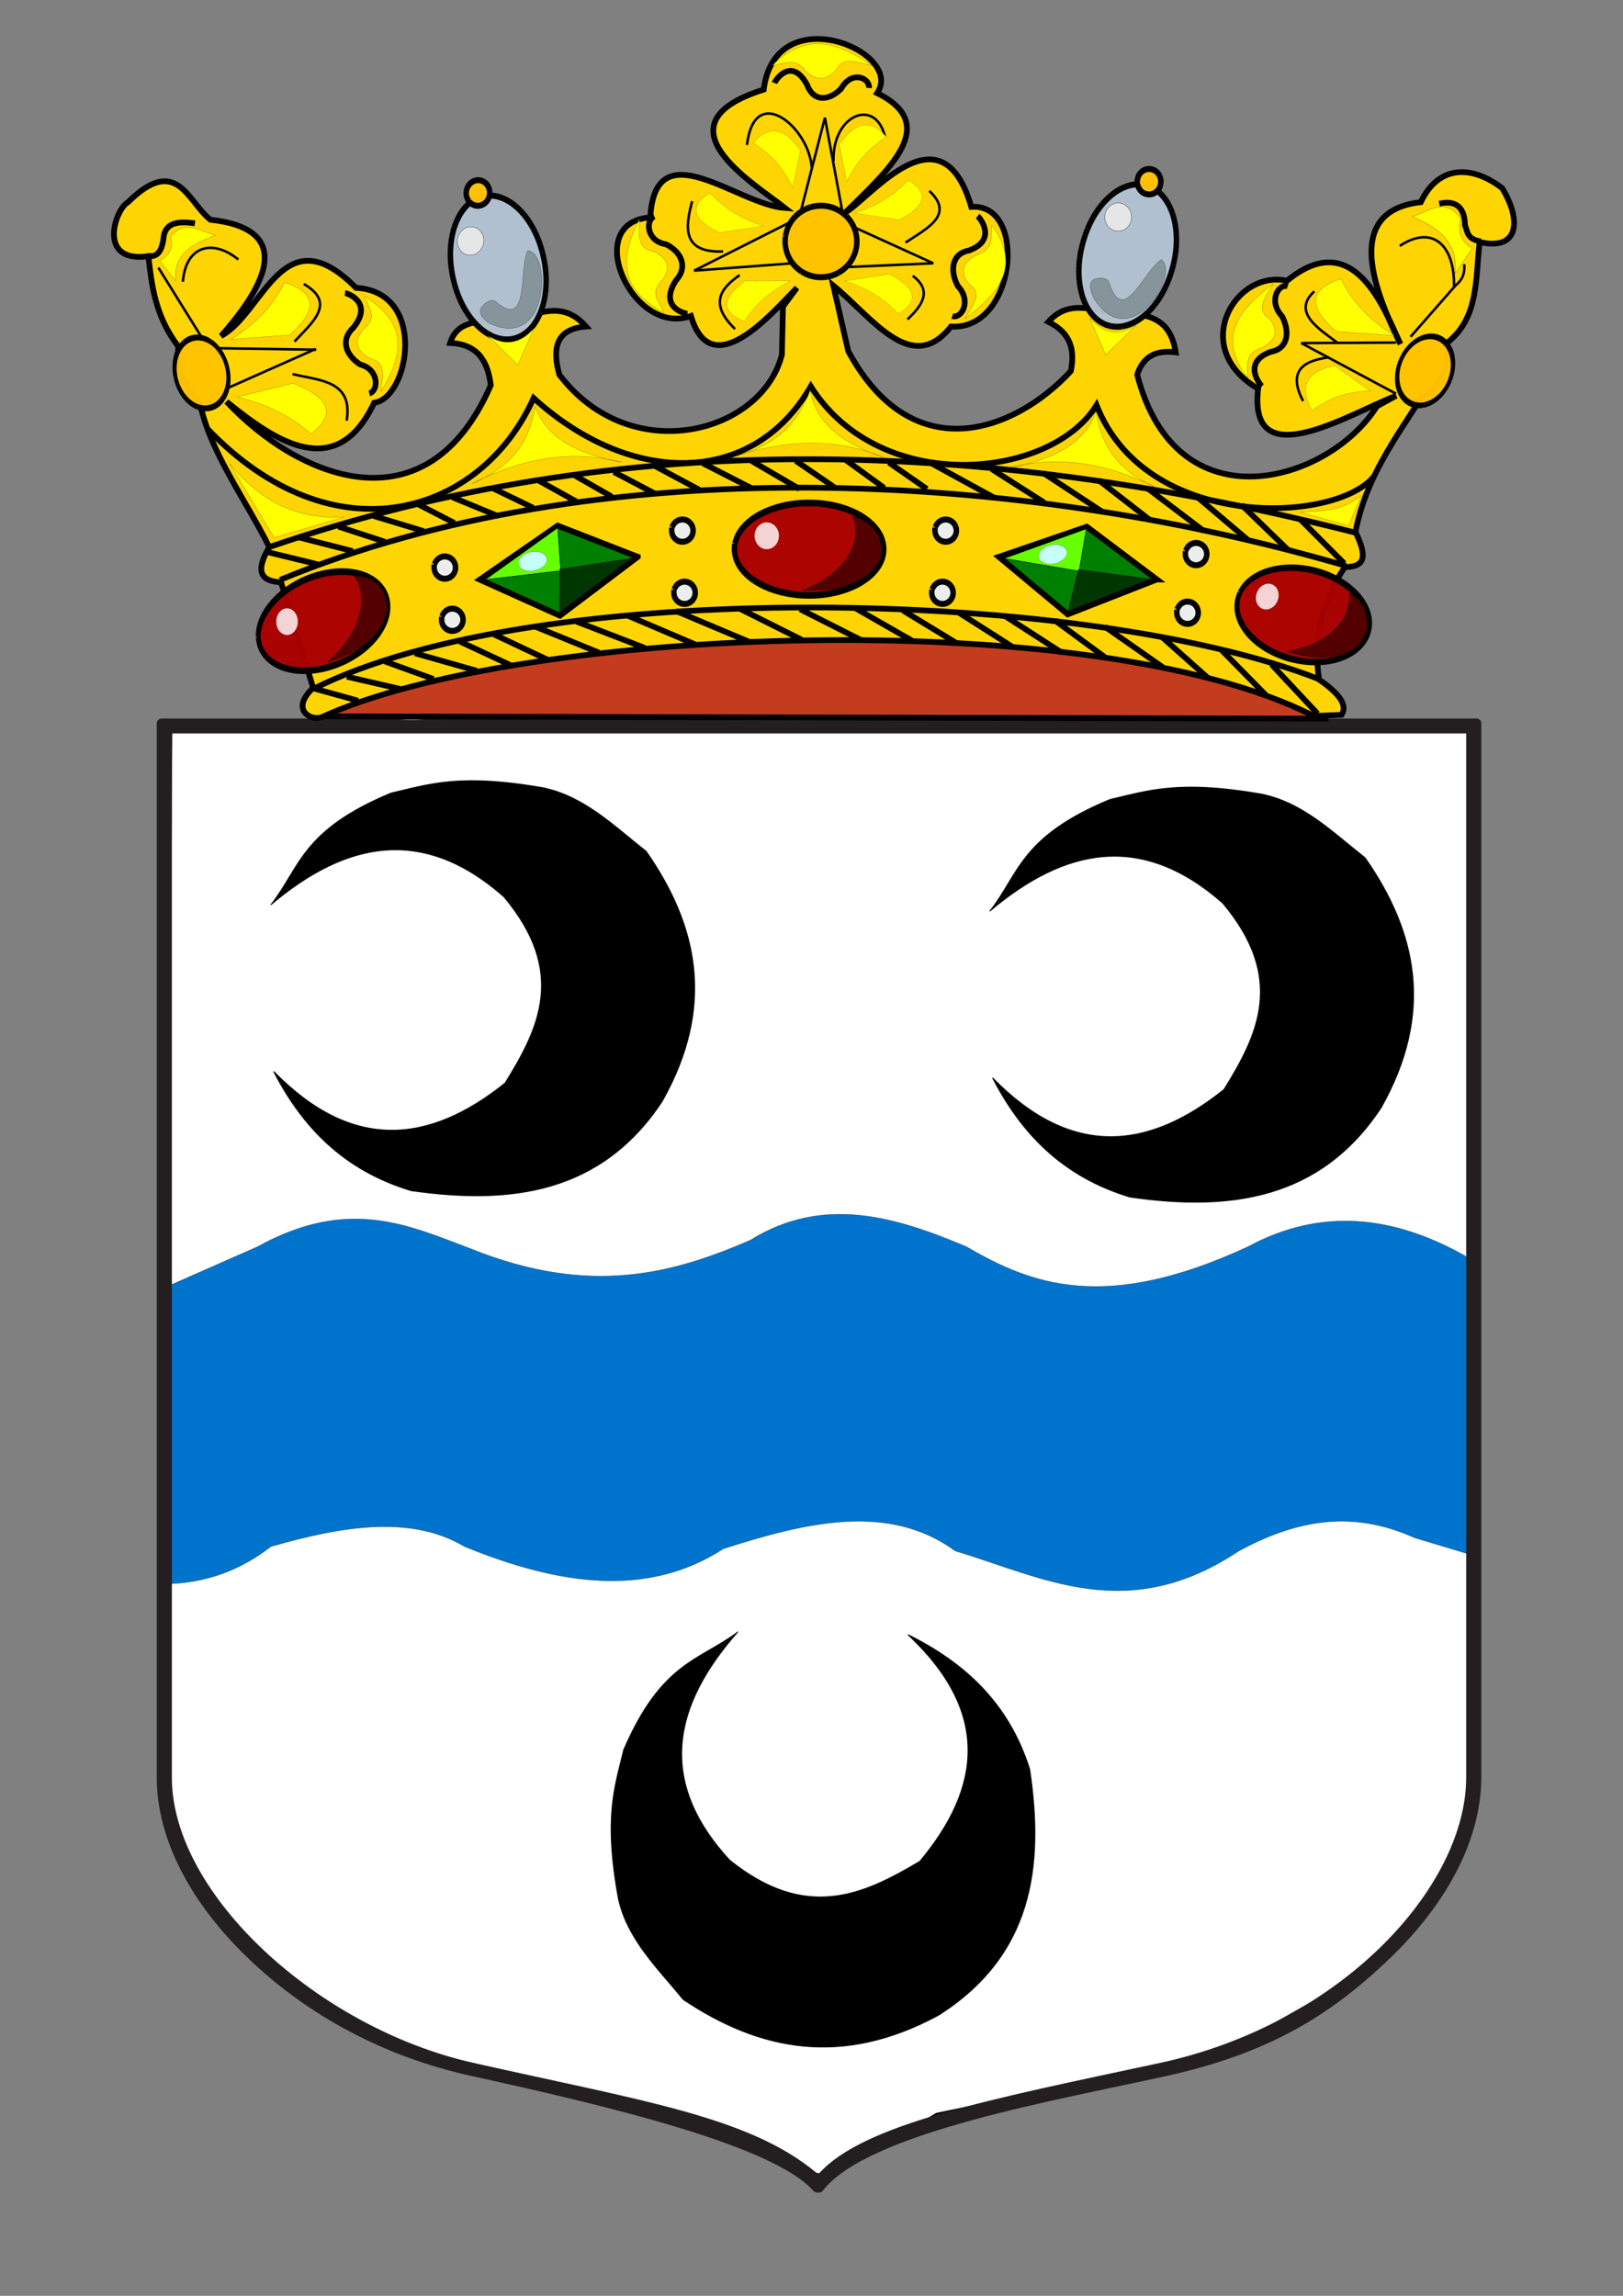<?xml version="1.0" encoding="UTF-8" standalone="no"?>
<!-- Created with Inkscape (http://www.inkscape.org/) -->

<svg
   xmlns:dc="http://purl.org/dc/elements/1.1/"
   xmlns:cc="http://creativecommons.org/ns#"
   xmlns:rdf="http://www.w3.org/1999/02/22-rdf-syntax-ns#"
   xmlns:svg="http://www.w3.org/2000/svg"
   xmlns="http://www.w3.org/2000/svg"
   xmlns:sodipodi="http://sodipodi.sourceforge.net/DTD/sodipodi-0.dtd"
   xmlns:inkscape="http://www.inkscape.org/namespaces/inkscape"
   width="744.094"
   height="1052.362"
   id="svg2"
   version="1.1"
   inkscape:version="0.47 r22583"
   sodipodi:docname="Nederlek.svg">
  <rect width="100%" height="100%" fill="#808080" stroke="none"/>
  <defs
     id="defs4">
    <inkscape:perspective
       sodipodi:type="inkscape:persp3d"
       inkscape:vp_x="0 : 526.18109 : 1"
       inkscape:vp_y="0 : 1000 : 0"
       inkscape:vp_z="744.09448 : 526.18109 : 1"
       inkscape:persp3d-origin="372.04724 : 350.78739 : 1"
       id="perspective10" />
    <inkscape:perspective
       id="perspective2824"
       inkscape:persp3d-origin="0.5 : 0.33333333 : 1"
       inkscape:vp_z="1 : 0.5 : 1"
       inkscape:vp_y="0 : 1000 : 0"
       inkscape:vp_x="0 : 0.5 : 1"
       sodipodi:type="inkscape:persp3d" />
    <inkscape:perspective
       id="perspective2838"
       inkscape:persp3d-origin="0.5 : 0.33333333 : 1"
       inkscape:vp_z="1 : 0.5 : 1"
       inkscape:vp_y="0 : 1000 : 0"
       inkscape:vp_x="0 : 0.5 : 1"
       sodipodi:type="inkscape:persp3d" />
    <inkscape:perspective
       id="perspective2854"
       inkscape:persp3d-origin="0.5 : 0.33333333 : 1"
       inkscape:vp_z="1 : 0.5 : 1"
       inkscape:vp_y="0 : 1000 : 0"
       inkscape:vp_x="0 : 0.5 : 1"
       sodipodi:type="inkscape:persp3d" />
    <inkscape:perspective
       id="perspective2876"
       inkscape:persp3d-origin="0.5 : 0.33333333 : 1"
       inkscape:vp_z="1 : 0.5 : 1"
       inkscape:vp_y="0 : 1000 : 0"
       inkscape:vp_x="0 : 0.5 : 1"
       sodipodi:type="inkscape:persp3d" />
    <inkscape:perspective
       id="perspective2900"
       inkscape:persp3d-origin="0.5 : 0.33333333 : 1"
       inkscape:vp_z="1 : 0.5 : 1"
       inkscape:vp_y="0 : 1000 : 0"
       inkscape:vp_x="0 : 0.5 : 1"
       sodipodi:type="inkscape:persp3d" />
    <inkscape:perspective
       id="perspective3052"
       inkscape:persp3d-origin="0.5 : 0.33333333 : 1"
       inkscape:vp_z="1 : 0.5 : 1"
       inkscape:vp_y="0 : 1000 : 0"
       inkscape:vp_x="0 : 0.5 : 1"
       sodipodi:type="inkscape:persp3d" />
    <inkscape:perspective
       id="perspective3131"
       inkscape:persp3d-origin="0.5 : 0.33333333 : 1"
       inkscape:vp_z="1 : 0.5 : 1"
       inkscape:vp_y="0 : 1000 : 0"
       inkscape:vp_x="0 : 0.5 : 1"
       sodipodi:type="inkscape:persp3d" />
    <inkscape:perspective
       id="perspective3131-3"
       inkscape:persp3d-origin="0.5 : 0.33333333 : 1"
       inkscape:vp_z="1 : 0.5 : 1"
       inkscape:vp_y="0 : 1000 : 0"
       inkscape:vp_x="0 : 0.5 : 1"
       sodipodi:type="inkscape:persp3d" />
    <inkscape:perspective
       id="perspective4029"
       inkscape:persp3d-origin="0.5 : 0.33333333 : 1"
       inkscape:vp_z="1 : 0.5 : 1"
       inkscape:vp_y="0 : 1000 : 0"
       inkscape:vp_x="0 : 0.5 : 1"
       sodipodi:type="inkscape:persp3d" />
    <inkscape:perspective
       id="perspective4060"
       inkscape:persp3d-origin="0.5 : 0.33333333 : 1"
       inkscape:vp_z="1 : 0.5 : 1"
       inkscape:vp_y="0 : 1000 : 0"
       inkscape:vp_x="0 : 0.5 : 1"
       sodipodi:type="inkscape:persp3d" />
    <inkscape:perspective
       id="perspective4094"
       inkscape:persp3d-origin="0.5 : 0.33333333 : 1"
       inkscape:vp_z="1 : 0.5 : 1"
       inkscape:vp_y="0 : 1000 : 0"
       inkscape:vp_x="0 : 0.5 : 1"
       sodipodi:type="inkscape:persp3d" />
    <inkscape:perspective
       id="perspective4125"
       inkscape:persp3d-origin="0.5 : 0.33333333 : 1"
       inkscape:vp_z="1 : 0.5 : 1"
       inkscape:vp_y="0 : 1000 : 0"
       inkscape:vp_x="0 : 0.5 : 1"
       sodipodi:type="inkscape:persp3d" />
    <inkscape:perspective
       id="perspective4125-2"
       inkscape:persp3d-origin="0.5 : 0.33333333 : 1"
       inkscape:vp_z="1 : 0.5 : 1"
       inkscape:vp_y="0 : 1000 : 0"
       inkscape:vp_x="0 : 0.5 : 1"
       sodipodi:type="inkscape:persp3d" />
    <inkscape:perspective
       id="perspective4125-7"
       inkscape:persp3d-origin="0.5 : 0.33333333 : 1"
       inkscape:vp_z="1 : 0.5 : 1"
       inkscape:vp_y="0 : 1000 : 0"
       inkscape:vp_x="0 : 0.5 : 1"
       sodipodi:type="inkscape:persp3d" />
    <inkscape:perspective
       id="perspective4125-3"
       inkscape:persp3d-origin="0.5 : 0.33333333 : 1"
       inkscape:vp_z="1 : 0.5 : 1"
       inkscape:vp_y="0 : 1000 : 0"
       inkscape:vp_x="0 : 0.5 : 1"
       sodipodi:type="inkscape:persp3d" />
    <inkscape:perspective
       id="perspective4125-9"
       inkscape:persp3d-origin="0.5 : 0.33333333 : 1"
       inkscape:vp_z="1 : 0.5 : 1"
       inkscape:vp_y="0 : 1000 : 0"
       inkscape:vp_x="0 : 0.5 : 1"
       sodipodi:type="inkscape:persp3d" />
    <inkscape:perspective
       id="perspective4125-6"
       inkscape:persp3d-origin="0.5 : 0.33333333 : 1"
       inkscape:vp_z="1 : 0.5 : 1"
       inkscape:vp_y="0 : 1000 : 0"
       inkscape:vp_x="0 : 0.5 : 1"
       sodipodi:type="inkscape:persp3d" />
    <inkscape:perspective
       id="perspective4125-0"
       inkscape:persp3d-origin="0.5 : 0.33333333 : 1"
       inkscape:vp_z="1 : 0.5 : 1"
       inkscape:vp_y="0 : 1000 : 0"
       inkscape:vp_x="0 : 0.5 : 1"
       sodipodi:type="inkscape:persp3d" />
    <inkscape:perspective
       id="perspective4125-8"
       inkscape:persp3d-origin="0.5 : 0.33333333 : 1"
       inkscape:vp_z="1 : 0.5 : 1"
       inkscape:vp_y="0 : 1000 : 0"
       inkscape:vp_x="0 : 0.5 : 1"
       sodipodi:type="inkscape:persp3d" />
    <inkscape:perspective
       id="perspective4125-02"
       inkscape:persp3d-origin="0.5 : 0.33333333 : 1"
       inkscape:vp_z="1 : 0.5 : 1"
       inkscape:vp_y="0 : 1000 : 0"
       inkscape:vp_x="0 : 0.5 : 1"
       sodipodi:type="inkscape:persp3d" />
    <inkscape:perspective
       id="perspective4125-65"
       inkscape:persp3d-origin="0.5 : 0.33333333 : 1"
       inkscape:vp_z="1 : 0.5 : 1"
       inkscape:vp_y="0 : 1000 : 0"
       inkscape:vp_x="0 : 0.5 : 1"
       sodipodi:type="inkscape:persp3d" />
    <inkscape:perspective
       id="perspective4125-90"
       inkscape:persp3d-origin="0.5 : 0.33333333 : 1"
       inkscape:vp_z="1 : 0.5 : 1"
       inkscape:vp_y="0 : 1000 : 0"
       inkscape:vp_x="0 : 0.5 : 1"
       sodipodi:type="inkscape:persp3d" />
    <inkscape:perspective
       id="perspective4125-1"
       inkscape:persp3d-origin="0.5 : 0.33333333 : 1"
       inkscape:vp_z="1 : 0.5 : 1"
       inkscape:vp_y="0 : 1000 : 0"
       inkscape:vp_x="0 : 0.5 : 1"
       sodipodi:type="inkscape:persp3d" />
    <inkscape:perspective
       id="perspective4125-89"
       inkscape:persp3d-origin="0.5 : 0.33333333 : 1"
       inkscape:vp_z="1 : 0.5 : 1"
       inkscape:vp_y="0 : 1000 : 0"
       inkscape:vp_x="0 : 0.5 : 1"
       sodipodi:type="inkscape:persp3d" />
    <inkscape:perspective
       id="perspective4125-4"
       inkscape:persp3d-origin="0.5 : 0.33333333 : 1"
       inkscape:vp_z="1 : 0.5 : 1"
       inkscape:vp_y="0 : 1000 : 0"
       inkscape:vp_x="0 : 0.5 : 1"
       sodipodi:type="inkscape:persp3d" />
    <inkscape:perspective
       id="perspective4125-66"
       inkscape:persp3d-origin="0.5 : 0.33333333 : 1"
       inkscape:vp_z="1 : 0.5 : 1"
       inkscape:vp_y="0 : 1000 : 0"
       inkscape:vp_x="0 : 0.5 : 1"
       sodipodi:type="inkscape:persp3d" />
    <inkscape:perspective
       id="perspective4125-49"
       inkscape:persp3d-origin="0.5 : 0.33333333 : 1"
       inkscape:vp_z="1 : 0.5 : 1"
       inkscape:vp_y="0 : 1000 : 0"
       inkscape:vp_x="0 : 0.5 : 1"
       sodipodi:type="inkscape:persp3d" />
    <inkscape:perspective
       id="perspective4125-78"
       inkscape:persp3d-origin="0.5 : 0.33333333 : 1"
       inkscape:vp_z="1 : 0.5 : 1"
       inkscape:vp_y="0 : 1000 : 0"
       inkscape:vp_x="0 : 0.5 : 1"
       sodipodi:type="inkscape:persp3d" />
    <inkscape:perspective
       id="perspective4125-91"
       inkscape:persp3d-origin="0.5 : 0.33333333 : 1"
       inkscape:vp_z="1 : 0.5 : 1"
       inkscape:vp_y="0 : 1000 : 0"
       inkscape:vp_x="0 : 0.5 : 1"
       sodipodi:type="inkscape:persp3d" />
    <inkscape:perspective
       id="perspective4125-98"
       inkscape:persp3d-origin="0.5 : 0.33333333 : 1"
       inkscape:vp_z="1 : 0.5 : 1"
       inkscape:vp_y="0 : 1000 : 0"
       inkscape:vp_x="0 : 0.5 : 1"
       sodipodi:type="inkscape:persp3d" />
    <inkscape:perspective
       id="perspective4311"
       inkscape:persp3d-origin="0.5 : 0.33333333 : 1"
       inkscape:vp_z="1 : 0.5 : 1"
       inkscape:vp_y="0 : 1000 : 0"
       inkscape:vp_x="0 : 0.5 : 1"
       sodipodi:type="inkscape:persp3d" />
    <inkscape:perspective
       id="perspective4311-6"
       inkscape:persp3d-origin="0.5 : 0.33333333 : 1"
       inkscape:vp_z="1 : 0.5 : 1"
       inkscape:vp_y="0 : 1000 : 0"
       inkscape:vp_x="0 : 0.5 : 1"
       sodipodi:type="inkscape:persp3d" />
    <inkscape:perspective
       id="perspective4342"
       inkscape:persp3d-origin="0.5 : 0.33333333 : 1"
       inkscape:vp_z="1 : 0.5 : 1"
       inkscape:vp_y="0 : 1000 : 0"
       inkscape:vp_x="0 : 0.5 : 1"
       sodipodi:type="inkscape:persp3d" />
    <inkscape:perspective
       id="perspective4400"
       inkscape:persp3d-origin="0.5 : 0.33333333 : 1"
       inkscape:vp_z="1 : 0.5 : 1"
       inkscape:vp_y="0 : 1000 : 0"
       inkscape:vp_x="0 : 0.5 : 1"
       sodipodi:type="inkscape:persp3d" />
    <inkscape:perspective
       id="perspective4491"
       inkscape:persp3d-origin="0.5 : 0.33333333 : 1"
       inkscape:vp_z="1 : 0.5 : 1"
       inkscape:vp_y="0 : 1000 : 0"
       inkscape:vp_x="0 : 0.5 : 1"
       sodipodi:type="inkscape:persp3d" />
    <inkscape:perspective
       id="perspective4491-5"
       inkscape:persp3d-origin="0.5 : 0.33333333 : 1"
       inkscape:vp_z="1 : 0.5 : 1"
       inkscape:vp_y="0 : 1000 : 0"
       inkscape:vp_x="0 : 0.5 : 1"
       sodipodi:type="inkscape:persp3d" />
    <inkscape:perspective
       id="perspective4558"
       inkscape:persp3d-origin="0.5 : 0.33333333 : 1"
       inkscape:vp_z="1 : 0.5 : 1"
       inkscape:vp_y="0 : 1000 : 0"
       inkscape:vp_x="0 : 0.5 : 1"
       sodipodi:type="inkscape:persp3d" />
    <inkscape:perspective
       id="perspective4762"
       inkscape:persp3d-origin="0.5 : 0.33333333 : 1"
       inkscape:vp_z="1 : 0.5 : 1"
       inkscape:vp_y="0 : 1000 : 0"
       inkscape:vp_x="0 : 0.5 : 1"
       sodipodi:type="inkscape:persp3d" />
    <inkscape:perspective
       id="perspective4820"
       inkscape:persp3d-origin="0.5 : 0.33333333 : 1"
       inkscape:vp_z="1 : 0.5 : 1"
       inkscape:vp_y="0 : 1000 : 0"
       inkscape:vp_x="0 : 0.5 : 1"
       sodipodi:type="inkscape:persp3d" />
    <inkscape:perspective
       id="perspective4820-9"
       inkscape:persp3d-origin="0.5 : 0.33333333 : 1"
       inkscape:vp_z="1 : 0.5 : 1"
       inkscape:vp_y="0 : 1000 : 0"
       inkscape:vp_x="0 : 0.5 : 1"
       sodipodi:type="inkscape:persp3d" />
    <inkscape:perspective
       id="perspective4857"
       inkscape:persp3d-origin="0.5 : 0.33333333 : 1"
       inkscape:vp_z="1 : 0.5 : 1"
       inkscape:vp_y="0 : 1000 : 0"
       inkscape:vp_x="0 : 0.5 : 1"
       sodipodi:type="inkscape:persp3d" />
    <inkscape:perspective
       id="perspective4885"
       inkscape:persp3d-origin="0.5 : 0.33333333 : 1"
       inkscape:vp_z="1 : 0.5 : 1"
       inkscape:vp_y="0 : 1000 : 0"
       inkscape:vp_x="0 : 0.5 : 1"
       sodipodi:type="inkscape:persp3d" />
    <inkscape:perspective
       id="perspective4911"
       inkscape:persp3d-origin="0.5 : 0.33333333 : 1"
       inkscape:vp_z="1 : 0.5 : 1"
       inkscape:vp_y="0 : 1000 : 0"
       inkscape:vp_x="0 : 0.5 : 1"
       sodipodi:type="inkscape:persp3d" />
    <inkscape:perspective
       id="perspective4911-6"
       inkscape:persp3d-origin="0.5 : 0.33333333 : 1"
       inkscape:vp_z="1 : 0.5 : 1"
       inkscape:vp_y="0 : 1000 : 0"
       inkscape:vp_x="0 : 0.5 : 1"
       sodipodi:type="inkscape:persp3d" />
    <filter
       id="filter4934"
       inkscape:label="Diffuse light"
       inkscape:menu="ABCs"
       inkscape:menu-tooltip="Basic diffuse bevel to use for building textures"
       color-interpolation-filters="sRGB">
      <feGaussianBlur
         id="feGaussianBlur4936"
         stdDeviation="6"
         in="SourceGraphic"
         result="result0" />
      <feDiffuseLighting
         id="feDiffuseLighting4938"
         diffuseConstant="1"
         surfaceScale="10"
         result="result5">
        <feDistantLight
           id="feDistantLight4940"
           elevation="25"
           azimuth="235" />
      </feDiffuseLighting>
      <feComposite
         id="feComposite4942"
         in2="SourceGraphic"
         k1="1"
         in="result5"
         result="result4"
         operator="arithmetic"
         k2="0"
         k3="0.6" />
    </filter>
    <filter
       id="filter4944"
       inkscape:label="Diffuse light"
       inkscape:menu="ABCs"
       inkscape:menu-tooltip="Basic diffuse bevel to use for building textures"
       color-interpolation-filters="sRGB">
      <feGaussianBlur
         id="feGaussianBlur4946"
         stdDeviation="6"
         in="SourceGraphic"
         result="result0" />
      <feDiffuseLighting
         id="feDiffuseLighting4948"
         diffuseConstant="1"
         surfaceScale="10"
         result="result5">
        <feDistantLight
           id="feDistantLight4950"
           elevation="25"
           azimuth="235" />
      </feDiffuseLighting>
      <feComposite
         id="feComposite4952"
         in2="SourceGraphic"
         k1="1"
         in="result5"
         result="result4"
         operator="arithmetic"
         k2="0"
         k3="0.6" />
    </filter>
    <filter
       id="filter4954"
       inkscape:label="Diffuse light"
       inkscape:menu="ABCs"
       inkscape:menu-tooltip="Basic diffuse bevel to use for building textures"
       color-interpolation-filters="sRGB">
      <feGaussianBlur
         id="feGaussianBlur4956"
         stdDeviation="6"
         in="SourceGraphic"
         result="result0" />
      <feDiffuseLighting
         id="feDiffuseLighting4958"
         diffuseConstant="1"
         surfaceScale="10"
         result="result5">
        <feDistantLight
           id="feDistantLight4960"
           elevation="25"
           azimuth="235" />
      </feDiffuseLighting>
      <feComposite
         id="feComposite4962"
         in2="SourceGraphic"
         k1="1"
         in="result5"
         result="result4"
         operator="arithmetic"
         k2="0"
         k3="0.6" />
    </filter>
    <filter
       id="filter4964"
       inkscape:label="Diffuse light"
       inkscape:menu="ABCs"
       inkscape:menu-tooltip="Basic diffuse bevel to use for building textures"
       color-interpolation-filters="sRGB">
      <feGaussianBlur
         id="feGaussianBlur4966"
         stdDeviation="6"
         in="SourceGraphic"
         result="result0" />
      <feDiffuseLighting
         id="feDiffuseLighting4968"
         diffuseConstant="1"
         surfaceScale="10"
         result="result5">
        <feDistantLight
           id="feDistantLight4970"
           elevation="25"
           azimuth="235" />
      </feDiffuseLighting>
      <feComposite
         id="feComposite4972"
         in2="SourceGraphic"
         k1="1"
         in="result5"
         result="result4"
         operator="arithmetic"
         k2="0"
         k3="0.6" />
    </filter>
    <filter
       id="filter4974"
       inkscape:label="Diffuse light"
       inkscape:menu="ABCs"
       inkscape:menu-tooltip="Basic diffuse bevel to use for building textures"
       color-interpolation-filters="sRGB">
      <feGaussianBlur
         id="feGaussianBlur4976"
         stdDeviation="6"
         in="SourceGraphic"
         result="result0" />
      <feDiffuseLighting
         id="feDiffuseLighting4978"
         diffuseConstant="1"
         surfaceScale="10"
         result="result5">
        <feDistantLight
           id="feDistantLight4980"
           elevation="25"
           azimuth="235" />
      </feDiffuseLighting>
      <feComposite
         id="feComposite4982"
         in2="SourceGraphic"
         k1="1"
         in="result5"
         result="result4"
         operator="arithmetic"
         k2="0"
         k3="0.6" />
    </filter>
    <inkscape:perspective
       id="perspective5932"
       inkscape:persp3d-origin="0.5 : 0.33333333 : 1"
       inkscape:vp_z="1 : 0.5 : 1"
       inkscape:vp_y="0 : 1000 : 0"
       inkscape:vp_x="0 : 0.5 : 1"
       sodipodi:type="inkscape:persp3d" />
    <inkscape:perspective
       id="perspective3130"
       inkscape:persp3d-origin="0.5 : 0.33333333 : 1"
       inkscape:vp_z="1 : 0.5 : 1"
       inkscape:vp_y="0 : 1000 : 0"
       inkscape:vp_x="0 : 0.5 : 1"
       sodipodi:type="inkscape:persp3d" />
    <inkscape:perspective
       id="perspective3144"
       inkscape:persp3d-origin="0.5 : 0.33333333 : 1"
       inkscape:vp_z="1 : 0.5 : 1"
       inkscape:vp_y="0 : 1000 : 0"
       inkscape:vp_x="0 : 0.5 : 1"
       sodipodi:type="inkscape:persp3d" />
    <inkscape:perspective
       id="perspective3144-7"
       inkscape:persp3d-origin="0.5 : 0.33333333 : 1"
       inkscape:vp_z="1 : 0.5 : 1"
       inkscape:vp_y="0 : 1000 : 0"
       inkscape:vp_x="0 : 0.5 : 1"
       sodipodi:type="inkscape:persp3d" />
    <inkscape:perspective
       id="perspective3951"
       inkscape:persp3d-origin="0.5 : 0.33333333 : 1"
       inkscape:vp_z="1 : 0.5 : 1"
       inkscape:vp_y="0 : 1000 : 0"
       inkscape:vp_x="0 : 0.5 : 1"
       sodipodi:type="inkscape:persp3d" />
    <inkscape:perspective
       id="perspective3965"
       inkscape:persp3d-origin="0.5 : 0.33333333 : 1"
       inkscape:vp_z="1 : 0.5 : 1"
       inkscape:vp_y="0 : 1000 : 0"
       inkscape:vp_x="0 : 0.5 : 1"
       sodipodi:type="inkscape:persp3d" />
    <inkscape:perspective
       id="perspective3987"
       inkscape:persp3d-origin="0.5 : 0.33333333 : 1"
       inkscape:vp_z="1 : 0.5 : 1"
       inkscape:vp_y="0 : 1000 : 0"
       inkscape:vp_x="0 : 0.5 : 1"
       sodipodi:type="inkscape:persp3d" />
    <inkscape:perspective
       id="perspective4009"
       inkscape:persp3d-origin="0.5 : 0.33333333 : 1"
       inkscape:vp_z="1 : 0.5 : 1"
       inkscape:vp_y="0 : 1000 : 0"
       inkscape:vp_x="0 : 0.5 : 1"
       sodipodi:type="inkscape:persp3d" />
    <inkscape:perspective
       id="perspective4009-8"
       inkscape:persp3d-origin="0.5 : 0.33333333 : 1"
       inkscape:vp_z="1 : 0.5 : 1"
       inkscape:vp_y="0 : 1000 : 0"
       inkscape:vp_x="0 : 0.5 : 1"
       sodipodi:type="inkscape:persp3d" />
    <inkscape:perspective
       id="perspective4040"
       inkscape:persp3d-origin="0.5 : 0.33333333 : 1"
       inkscape:vp_z="1 : 0.5 : 1"
       inkscape:vp_y="0 : 1000 : 0"
       inkscape:vp_x="0 : 0.5 : 1"
       sodipodi:type="inkscape:persp3d" />
    <inkscape:perspective
       id="perspective4064"
       inkscape:persp3d-origin="0.5 : 0.33333333 : 1"
       inkscape:vp_z="1 : 0.5 : 1"
       inkscape:vp_y="0 : 1000 : 0"
       inkscape:vp_x="0 : 0.5 : 1"
       sodipodi:type="inkscape:persp3d" />
    <inkscape:perspective
       id="perspective4064-5"
       inkscape:persp3d-origin="0.5 : 0.33333333 : 1"
       inkscape:vp_z="1 : 0.5 : 1"
       inkscape:vp_y="0 : 1000 : 0"
       inkscape:vp_x="0 : 0.5 : 1"
       sodipodi:type="inkscape:persp3d" />
    <inkscape:perspective
       id="perspective4064-1"
       inkscape:persp3d-origin="0.5 : 0.33333333 : 1"
       inkscape:vp_z="1 : 0.5 : 1"
       inkscape:vp_y="0 : 1000 : 0"
       inkscape:vp_x="0 : 0.5 : 1"
       sodipodi:type="inkscape:persp3d" />
    <inkscape:perspective
       id="perspective4064-11"
       inkscape:persp3d-origin="0.5 : 0.33333333 : 1"
       inkscape:vp_z="1 : 0.5 : 1"
       inkscape:vp_y="0 : 1000 : 0"
       inkscape:vp_x="0 : 0.5 : 1"
       sodipodi:type="inkscape:persp3d" />
    <inkscape:perspective
       id="perspective4064-7"
       inkscape:persp3d-origin="0.5 : 0.33333333 : 1"
       inkscape:vp_z="1 : 0.5 : 1"
       inkscape:vp_y="0 : 1000 : 0"
       inkscape:vp_x="0 : 0.5 : 1"
       sodipodi:type="inkscape:persp3d" />
    <inkscape:perspective
       id="perspective4064-14"
       inkscape:persp3d-origin="0.5 : 0.33333333 : 1"
       inkscape:vp_z="1 : 0.5 : 1"
       inkscape:vp_y="0 : 1000 : 0"
       inkscape:vp_x="0 : 0.5 : 1"
       sodipodi:type="inkscape:persp3d" />
    <inkscape:perspective
       id="perspective4064-3"
       inkscape:persp3d-origin="0.5 : 0.33333333 : 1"
       inkscape:vp_z="1 : 0.5 : 1"
       inkscape:vp_y="0 : 1000 : 0"
       inkscape:vp_x="0 : 0.5 : 1"
       sodipodi:type="inkscape:persp3d" />
    <inkscape:perspective
       id="perspective4064-16"
       inkscape:persp3d-origin="0.5 : 0.33333333 : 1"
       inkscape:vp_z="1 : 0.5 : 1"
       inkscape:vp_y="0 : 1000 : 0"
       inkscape:vp_x="0 : 0.5 : 1"
       sodipodi:type="inkscape:persp3d" />
    <inkscape:perspective
       id="perspective3088"
       inkscape:persp3d-origin="0.5 : 0.33333333 : 1"
       inkscape:vp_z="1 : 0.5 : 1"
       inkscape:vp_y="0 : 1000 : 0"
       inkscape:vp_x="0 : 0.5 : 1"
       sodipodi:type="inkscape:persp3d" />
    <inkscape:perspective
       id="perspective3104"
       inkscape:persp3d-origin="0.5 : 0.33333333 : 1"
       inkscape:vp_z="1 : 0.5 : 1"
       inkscape:vp_y="0 : 1000 : 0"
       inkscape:vp_x="0 : 0.5 : 1"
       sodipodi:type="inkscape:persp3d" />
    <inkscape:perspective
       id="perspective3104-7"
       inkscape:persp3d-origin="0.5 : 0.33333333 : 1"
       inkscape:vp_z="1 : 0.5 : 1"
       inkscape:vp_y="0 : 1000 : 0"
       inkscape:vp_x="0 : 0.5 : 1"
       sodipodi:type="inkscape:persp3d" />
    <inkscape:perspective
       id="perspective3271"
       inkscape:persp3d-origin="0.5 : 0.33333333 : 1"
       inkscape:vp_z="1 : 0.5 : 1"
       inkscape:vp_y="0 : 1000 : 0"
       inkscape:vp_x="0 : 0.5 : 1"
       sodipodi:type="inkscape:persp3d" />
    <inkscape:perspective
       id="perspective4059"
       inkscape:persp3d-origin="0.5 : 0.33333333 : 1"
       inkscape:vp_z="1 : 0.5 : 1"
       inkscape:vp_y="0 : 1000 : 0"
       inkscape:vp_x="0 : 0.5 : 1"
       sodipodi:type="inkscape:persp3d" />
    <inkscape:perspective
       id="perspective4059-9"
       inkscape:persp3d-origin="0.5 : 0.33333333 : 1"
       inkscape:vp_z="1 : 0.5 : 1"
       inkscape:vp_y="0 : 1000 : 0"
       inkscape:vp_x="0 : 0.5 : 1"
       sodipodi:type="inkscape:persp3d" />
    <inkscape:perspective
       id="perspective4090"
       inkscape:persp3d-origin="0.5 : 0.33333333 : 1"
       inkscape:vp_z="1 : 0.5 : 1"
       inkscape:vp_y="0 : 1000 : 0"
       inkscape:vp_x="0 : 0.5 : 1"
       sodipodi:type="inkscape:persp3d" />
    <inkscape:perspective
       id="perspective4134"
       inkscape:persp3d-origin="0.5 : 0.33333333 : 1"
       inkscape:vp_z="1 : 0.5 : 1"
       inkscape:vp_y="0 : 1000 : 0"
       inkscape:vp_x="0 : 0.5 : 1"
       sodipodi:type="inkscape:persp3d" />
    <inkscape:perspective
       id="perspective13122"
       inkscape:persp3d-origin="0.5 : 0.33333333 : 1"
       inkscape:vp_z="1 : 0.5 : 1"
       inkscape:vp_y="0 : 1000 : 0"
       inkscape:vp_x="0 : 0.5 : 1"
       sodipodi:type="inkscape:persp3d" />
  </defs>
  <sodipodi:namedview
     id="base"
     pagecolor="#ffffff"
     bordercolor="#666666"
     borderopacity="1.0"
     inkscape:pageopacity="0.0"
     inkscape:pageshadow="2"
     inkscape:zoom="0.47455657"
     inkscape:cx="485.65251"
     inkscape:cy="548.8685"
     inkscape:document-units="px"
     inkscape:current-layer="layer1"
     showgrid="false"
     inkscape:window-width="1600"
     inkscape:window-height="839"
     inkscape:window-x="-9"
     inkscape:window-y="-9"
     inkscape:window-maximized="1" />
  <g
     inkscape:label="Layer 1"
     inkscape:groupmode="layer"
     id="layer1">
    <path
       style="fill:#ffffff;stroke:#000000;stroke-width:1px;stroke-linecap:butt;stroke-linejoin:miter;stroke-opacity:1;fill-opacity:1"
       d="m 78.509,333.183 -3.877,488.499 c 12.277,45.231 41.354,80.124 87.232,104.678 40.808,25.051 94.977,30.06 145.387,40.708 l 69.786,32.954 52.339,-31.016 129.879,-27.139 75.601,-42.647 36.831,-54.278 5.815,-23.262 0,-488.499 -598.993,0 z"
       id="path3932"
       sodipodi:nodetypes="cccccccccccc" />
    <path
       style="fill:#0074cc;fill-opacity:1;stroke:#000000;stroke-width:0.093px;stroke-linecap:butt;stroke-linejoin:miter;stroke-opacity:1"
       d="m 76.756,589.671 41.279,-18.191 c 41.914,-23.175 69.442,-9.723 98.038,1.011 54.514,21.879 92.461,11.31 127.966,-4.042 33.023,-20.552 66.047,-10.989 99.07,3.032 30.072,17.528 63.696,30.241 128.998,0 33.711,-18.237 67.423,-14.414 101.134,5.053 l 2.064,136.43 -26.832,-8.085 c -30.014,-13.562 -55.953,-7.171 -80.495,6.064 -51.066,34.032 -89.452,12.187 -130.03,0 -30.29,-22.156 -67.873,-13.359 -106.294,-1.011 -34.869,22.628 -75.588,16.615 -118.678,-1.011 -24.611,-14.607 -55.966,-9.403 -88.75,0 -17.2,13.338 -34.399,17.265 -51.599,17.18 l 4.128,-136.431 z"
       id="path3127"
       sodipodi:nodetypes="cccccccccccccccc" />
    <path
       style="fill:#000000;stroke:#000000;stroke-width:0.423px;stroke-linecap:butt;stroke-linejoin:miter;stroke-opacity:1"
       d="m 124.342,414.571 c 34.196,-28.806 69.435,-36.348 106.65,-3.561 28.941,34.508 16.183,60.29 0.567,85.474 -34.672,27.762 -69.9,31.688 -106.083,-5.342 12.995,25.174 31.873,45.218 62.969,54.609 45.881,6.606 87.321,1.207 115.159,-40.957 24.507,-43.477 16.386,-80.552 -7.375,-114.56 -14.663,-11.495 -28.138,-25.062 -47.085,-29.085 -38.797,-6.796 -52.799,-1.484 -69.776,2.374 -41.143,17.016 -41.71,34.032 -55.027,51.047 z"
       id="path4049"
       sodipodi:nodetypes="cccccccccc" />
    <path
       style="fill:#000000;stroke:#000000;stroke-width:0.423px;stroke-linecap:butt;stroke-linejoin:miter;stroke-opacity:1"
       d="m 453.938,417.517 c 34.196,-28.806 69.435,-36.348 106.65,-3.561 28.941,34.508 16.183,60.29 0.567,85.474 -34.672,27.762 -69.9,31.688 -106.083,-5.342 12.995,25.174 31.873,45.218 62.969,54.609 45.881,6.606 87.321,1.207 115.159,-40.957 24.507,-43.477 16.386,-80.552 -7.375,-114.56 -14.663,-11.495 -28.138,-25.062 -47.085,-29.085 -38.797,-6.796 -52.799,-1.484 -69.776,2.374 -41.143,17.016 -41.71,34.031 -55.027,51.047 z"
       id="path4049-0"
       sodipodi:nodetypes="cccccccccc" />
    <path
       style="fill:#000000;stroke:#000000;stroke-width:0.423px;stroke-linecap:butt;stroke-linejoin:miter;stroke-opacity:1"
       d="m 338.096,748.196 c -29.416,33.488 -37.118,67.996 -3.637,104.44 35.239,28.341 61.566,15.848 87.283,0.556 28.349,-33.954 32.359,-68.452 -5.455,-103.884 25.706,12.726 46.175,31.212 55.764,61.664 6.745,44.93 1.233,85.511 -41.823,112.773 -44.397,23.999 -82.257,16.047 -116.984,-7.222 -11.738,-14.359 -25.592,-27.555 -29.701,-46.109 -6.939,-37.993 -1.516,-51.705 2.425,-68.33 17.376,-40.291 34.752,-40.846 52.127,-53.887 z"
       id="path4049-4"
       sodipodi:nodetypes="cccccccccc" />
    <path
       id="path2743-1-2"
       d="m 556.216,329.359 c -5.647,-1.507 -0.126,-0.062 -0.126,-0.062 -1.548,-0.537 -3.326,-0.991 -4.915,-1.487 l -17.486,0 -0.23,1.549 -313.347,0 -0.167,-1.012 -19.368,0 c -4.058,1.838 -17.068,2.849 -20.854,0 l -7.676,0 0.502,1.012 -98.473,0 c -1.234,0 -2.217,0.991 -2.217,2.189 l 0,483.218 c 0,27.503 14.913,57.008 42.02,82.963 27.296,26.223 62.435,45.053 101.779,53.746 60.155,13.235 138.55,31.57 157.165,52.714 0.983,1.073 3.43,1.301 4.434,-0.041 20.561,-26.656 107.322,-41.399 158.065,-52.672 46.392,-10.345 74.504,-27.523 101.82,-53.746 27.066,-25.954 41.979,-55.46 41.979,-82.963 l 0,-483.218 c 0,-1.198 -0.962,-2.189 -2.196,-2.189 l -97.658,0 0.586,-1.239 c 0.043,-0.103 0.043,-0.227 0.063,-0.31 l -5.313,0 c -3.116,2.374 -12.696,3.015 -18.385,1.549 z m 115.981,6.834 0,478.573 c 0,49.926 -56.934,112.984 -140.746,130.927 -77.85,16.642 -135.224,27.75 -155.868,50.484 l -1.338,-0.248 c -30.935,-25.789 -79.712,-32.871 -157.605,-50.443 C 145.818,929.485 78.802,868.285 78.802,814.766 l 0,-478.573 593.394,0"
       style="fill:#231f20" />
    <path
       style="fill:#c33c1e;fill-opacity:1;stroke:#000000;stroke-width:2.63px;stroke-linecap:butt;stroke-linejoin:miter;stroke-opacity:1"
       d="m 146.523,328.351 461.193,1.075 C 604.225,284.313 470.958,260.533 369.269,231.563 285.777,259.41 138.996,257.022 146.523,328.351 z"
       id="path5683"
       sodipodi:nodetypes="cccc" />
    <path
       style="fill:#fed502;fill-opacity:1;stroke:#000000;stroke-width:2.63px;stroke-linecap:butt;stroke-linejoin:miter;stroke-opacity:1"
       d="m 68.021,117.415 c 1.566,13.801 3.223,27.603 13.738,41.404 -0.716,8.424 1.401,16.848 9.813,25.272 4.148,22.226 20.785,44.451 31.891,66.677 -7.002,11.807 -3.25,15.757 5.397,16.131 l 14.719,48.394 c -10.689,10.02 -1.074,15.327 3.925,13.443 90.772,-41.733 353.815,-52.009 454.815,-0.538 l 12.756,-0.538 c 3.009,-4.593 -1.56,-10.108 -10.303,-16.131 -3.043,-19.498 1.747,-36.42 11.775,-51.62 11.626,0.097 8.682,-7.789 4.906,-16.131 4.68,-24.601 18.234,-42.719 30.419,-61.837 8.195,-4.916 13.034,-12.132 10.794,-24.197 15.582,-11.469 13.683,-29.905 15.7,-46.781 18.83,4.253 18.816,-10.94 10.303,-24.735 -14.116,-10.79 -29.262,-10.485 -37.288,6.452 -36.936,4.078 -19.984,43.186 -9.322,65.063 -7.852,-17.109 -21.544,-54.052 -52.007,-29.036 -23.683,-5.347 -45.15,30.769 -13.247,49.47 -4.653,40.897 42.263,11.192 63.291,3.226 l -8.831,4.839 c -21.871,34.893 -91.83,55.734 -109.901,-14.518 2.416,-7.21 7.418,-11.586 17.663,-10.216 -1.687,-10.389 -6.667,-18.716 -26.494,-17.744 -10.878,-1.194 -22.228,-7.035 -31.891,3.764 7.844,3.903 12.874,10.12 10.303,22.584 -25.379,27.503 -72.401,45.66 -102.051,-9.141 l -6.869,-30.112 c 17.99,14.765 35.98,41.712 53.969,18.82 29.752,2.07 35.471,-56.685 9.322,-54.847 -13.721,-46.976 -45.945,-4.316 -57.894,2.689 20.224,-20.004 43.935,-40.4 14.719,-54.847 12.957,-19.012 -46.665,-43.936 -52.007,-1.613 -50.201,15.829 -5.156,42.471 9.813,54.309 -22.016,-1.564 -59.524,-36.087 -61.819,4.302 -31.737,2.086 -8.232,54.95 18.644,45.168 9.342,31.321 36.522,-0.616 48.572,-12.905 l -6.378,8.603 -0.491,22.046 c -9.178,36.19 -69.367,52.198 -102.051,9.141 -3.425,-12.416 -1.271,-21.069 12.266,-22.046 -11.448,-12.937 -22.896,-4.813 -34.344,-3.226 -10.947,1.21 -24.368,-1.195 -27.966,10.754 13.094,0.589 17.247,8.798 18.644,19.358 -29.353,67.376 -88.338,42.675 -121.186,7.528 22.571,18.341 50.445,37.12 67.707,0.538 16.014,-2.088 24.679,-50.893 -8.341,-52.696 -33.521,-33.933 -42.22,11.48 -61.819,22.046 C 117.397,135.806 139.057,105.317 96.478,100.746 86.041,92.623 81.162,70.489 58.699,92.68 52.754,95.856 44.334,120.891 68.021,117.415 z"
       id="path4770"
       sodipodi:nodetypes="cccccccccccccccccccccccccccccccccccccccccccccccccccc" />
    <path
       style="fill:none;stroke:#000000;stroke-width:2.63px;stroke-linecap:butt;stroke-linejoin:miter;stroke-opacity:1"
       d="m 123.462,250.768 c 161.225,-55.462 328.109,-49.801 498.481,-6.453"
       id="path4772"
       sodipodi:nodetypes="cc" />
    <path
       style="fill:none;stroke:#000000;stroke-width:2.63px;stroke-linecap:butt;stroke-linejoin:miter;stroke-opacity:1"
       d="m 128.369,265.824 c 144.764,-59.799 336.205,-50.821 488.668,-6.452"
       id="path4774"
       sodipodi:nodetypes="cc" />
    <path
       style="fill:none;stroke:#000000;stroke-width:2.63px;stroke-linecap:butt;stroke-linejoin:miter;stroke-opacity:1"
       d="m 143.578,315.831 c 101.62,-51.429 353.595,-46.784 461.683,-4.302"
       id="path4776"
       sodipodi:nodetypes="cc" />
    <path
       sodipodi:type="arc"
       style="opacity:0.98;fill:#eaeef1;fill-opacity:1;fill-rule:nonzero;stroke:#000000;stroke-width:1;stroke-linecap:square;stroke-miterlimit:4;stroke-opacity:1;stroke-dasharray:6, 1;stroke-dashoffset:0"
       id="path4778"
       sodipodi:cx="-705.46875"
       sodipodi:cy="103.63171"
       sodipodi:rx="1.953125"
       sodipodi:ry="1.8554688"
       d="m -703.516,103.632 a 1.953,1.855 0 1 1 -3.906,0 1.953,1.855 0 1 1 3.906,0 z"
       transform="matrix(2.512,0,0,2.753,1976.083,-25.129)" />
    <path
       transform="matrix(2.512,0,0,2.753,1979.518,-1.201)"
       sodipodi:type="arc"
       style="opacity:0.98;fill:#eaeef1;fill-opacity:1;fill-rule:nonzero;stroke:#000000;stroke-width:1;stroke-linecap:square;stroke-miterlimit:4;stroke-opacity:1;stroke-dasharray:6, 1;stroke-dashoffset:0"
       id="path4778-6"
       sodipodi:cx="-705.46875"
       sodipodi:cy="103.63171"
       sodipodi:rx="1.953125"
       sodipodi:ry="1.8554688"
       d="m -703.516,103.632 a 1.953,1.855 0 1 1 -3.906,0 1.953,1.855 0 1 1 3.906,0 z" />
    <path
       transform="matrix(2.512,0,0,2.753,2085.003,-42.067)"
       sodipodi:type="arc"
       style="opacity:0.98;fill:#eaeef1;fill-opacity:1;fill-rule:nonzero;stroke:#000000;stroke-width:1;stroke-linecap:square;stroke-miterlimit:4;stroke-opacity:1;stroke-dasharray:6, 1;stroke-dashoffset:0"
       id="path4778-0"
       sodipodi:cx="-705.46875"
       sodipodi:cy="103.63171"
       sodipodi:rx="1.953125"
       sodipodi:ry="1.8554688"
       d="m -703.516,103.632 a 1.953,1.855 0 1 1 -3.906,0 1.953,1.855 0 1 1 3.906,0 z" />
    <path
       transform="matrix(2.512,0,0,2.753,2085.984,-13.569)"
       sodipodi:type="arc"
       style="opacity:0.98;fill:#eaeef1;fill-opacity:1;fill-rule:nonzero;stroke:#000000;stroke-width:1;stroke-linecap:square;stroke-miterlimit:4;stroke-opacity:1;stroke-dasharray:6, 1;stroke-dashoffset:0"
       id="path4778-00"
       sodipodi:cx="-705.46875"
       sodipodi:cy="103.63171"
       sodipodi:rx="1.953125"
       sodipodi:ry="1.8554688"
       d="m -703.516,103.632 a 1.953,1.855 0 1 1 -3.906,0 1.953,1.855 0 1 1 3.906,0 z" />
    <path
       transform="matrix(2.512,0,0,2.753,2205.698,-42.067)"
       sodipodi:type="arc"
       style="opacity:0.98;fill:#eaeef1;fill-opacity:1;fill-rule:nonzero;stroke:#000000;stroke-width:1;stroke-linecap:square;stroke-miterlimit:4;stroke-opacity:1;stroke-dasharray:6, 1;stroke-dashoffset:0"
       id="path4778-1"
       sodipodi:cx="-705.46875"
       sodipodi:cy="103.63171"
       sodipodi:rx="1.953125"
       sodipodi:ry="1.8554688"
       d="m -703.516,103.632 a 1.953,1.855 0 1 1 -3.906,0 1.953,1.855 0 1 1 3.906,0 z" />
    <path
       transform="matrix(2.512,0,0,2.753,2204.226,-13.569)"
       sodipodi:type="arc"
       style="opacity:0.98;fill:#eaeef1;fill-opacity:1;fill-rule:nonzero;stroke:#000000;stroke-width:1;stroke-linecap:square;stroke-miterlimit:4;stroke-opacity:1;stroke-dasharray:6, 1;stroke-dashoffset:0"
       id="path4778-8"
       sodipodi:cx="-705.46875"
       sodipodi:cy="103.63171"
       sodipodi:rx="1.953125"
       sodipodi:ry="1.8554688"
       d="m -703.516,103.632 a 1.953,1.855 0 1 1 -3.906,0 1.953,1.855 0 1 1 3.906,0 z" />
    <path
       transform="matrix(2.512,0,0,2.753,2320.506,-31.313)"
       sodipodi:type="arc"
       style="opacity:0.98;fill:#eaeef1;fill-opacity:1;fill-rule:nonzero;stroke:#000000;stroke-width:1;stroke-linecap:square;stroke-miterlimit:4;stroke-opacity:1;stroke-dasharray:6, 1;stroke-dashoffset:0"
       id="path4778-4"
       sodipodi:cx="-705.46875"
       sodipodi:cy="103.63171"
       sodipodi:rx="1.953125"
       sodipodi:ry="1.8554688"
       d="m -703.516,103.632 a 1.953,1.855 0 1 1 -3.906,0 1.953,1.855 0 1 1 3.906,0 z" />
    <path
       transform="matrix(2.512,0,0,2.753,2316.581,-4.427)"
       sodipodi:type="arc"
       style="opacity:0.98;fill:#eaeef1;fill-opacity:1;fill-rule:nonzero;stroke:#000000;stroke-width:1;stroke-linecap:square;stroke-miterlimit:4;stroke-opacity:1;stroke-dasharray:6, 1;stroke-dashoffset:0"
       id="path4778-60"
       sodipodi:cx="-705.46875"
       sodipodi:cy="103.63171"
       sodipodi:rx="1.953125"
       sodipodi:ry="1.8554688"
       d="m -703.516,103.632 a 1.953,1.855 0 1 1 -3.906,0 1.953,1.855 0 1 1 3.906,0 z" />
    <path
       style="fill:none;stroke:#000000;stroke-width:2.63px;stroke-linecap:butt;stroke-linejoin:miter;stroke-opacity:1"
       d="m 121.99,252.919 24.286,5.915"
       id="path4856" />
    <path
       style="fill:none;stroke:#000000;stroke-width:2.63px;stroke-linecap:butt;stroke-linejoin:miter;stroke-opacity:1"
       d="m 136.464,246.197 25.267,6.453"
       id="path4858" />
    <path
       style="fill:none;stroke:#000000;stroke-width:2.63px;stroke-linecap:butt;stroke-linejoin:miter;stroke-opacity:1"
       d="m 155.108,241.358 21.342,6.99"
       id="path4860" />
    <path
       style="fill:none;stroke:#000000;stroke-width:2.63px;stroke-linecap:butt;stroke-linejoin:miter;stroke-opacity:1"
       d="m 171.299,236.518 23.06,6.99"
       id="path4862" />
    <path
       style="fill:none;stroke:#000000;stroke-width:2.63px;stroke-linecap:butt;stroke-linejoin:miter;stroke-opacity:1"
       d="m 191.66,231.141 16.681,8.603"
       id="path4864" />
    <path
       style="fill:none;stroke:#000000;stroke-width:2.63px;stroke-linecap:butt;stroke-linejoin:miter;stroke-opacity:1"
       d="m 207.36,227.915 20.852,8.603"
       id="path4866" />
    <path
       style="fill:none;stroke:#000000;stroke-width:2.63px;stroke-linecap:butt;stroke-linejoin:miter;stroke-opacity:1"
       d="m 225.513,223.613 18.889,9.141"
       id="path4868" />
    <path
       style="fill:none;stroke:#000000;stroke-width:2.63px;stroke-linecap:butt;stroke-linejoin:miter;stroke-opacity:1"
       d="m 247.101,220.387 17.908,9.948"
       id="path4870" />
    <path
       style="fill:none;stroke:#000000;stroke-width:2.63px;stroke-linecap:butt;stroke-linejoin:miter;stroke-opacity:1"
       d="m 263.537,217.967 16.927,9.679"
       id="path4872" />
    <path
       style="fill:none;stroke:#000000;stroke-width:2.63px;stroke-linecap:butt;stroke-linejoin:miter;stroke-opacity:1"
       d="m 281.445,216.354 18.889,9.948"
       id="path4874" />
    <path
       style="fill:none;stroke:#000000;stroke-width:2.63px;stroke-linecap:butt;stroke-linejoin:miter;stroke-opacity:1"
       d="m 300.335,213.666 20.116,10.754"
       id="path4876" />
    <path
       style="fill:none;stroke:#000000;stroke-width:2.63px;stroke-linecap:butt;stroke-linejoin:miter;stroke-opacity:1"
       d="m 322.168,212.321 22.569,11.561"
       id="path4878" />
    <path
       style="fill:none;stroke:#000000;stroke-width:2.63px;stroke-linecap:butt;stroke-linejoin:miter;stroke-opacity:1"
       d="m 344.491,211.246 22.078,12.905"
       id="path4880" />
    <path
       style="fill:none;stroke:#000000;stroke-width:2.63px;stroke-linecap:butt;stroke-linejoin:miter;stroke-opacity:1"
       d="m 364.852,211.246 17.663,12.099"
       id="path4882" />
    <path
       style="fill:none;stroke:#000000;stroke-width:2.63px;stroke-linecap:butt;stroke-linejoin:miter;stroke-opacity:1"
       d="m 387.912,210.977 17.417,12.636"
       id="path4884" />
    <path
       style="fill:none;stroke:#000000;stroke-width:2.63px;stroke-linecap:butt;stroke-linejoin:miter;stroke-opacity:1"
       d="m 407.537,212.052 17.417,12.099"
       id="path4886" />
    <path
       style="fill:none;stroke:#000000;stroke-width:2.63px;stroke-linecap:butt;stroke-linejoin:miter;stroke-opacity:1"
       d="m 427.408,212.59 28.457,15.594"
       id="path4888" />
    <path
       style="fill:none;stroke:#000000;stroke-width:2.63px;stroke-linecap:butt;stroke-linejoin:miter;stroke-opacity:1"
       d="m 143.823,315.562 20.361,5.646"
       id="path4890" />
    <path
       style="fill:none;stroke:#000000;stroke-width:2.63px;stroke-linecap:butt;stroke-linejoin:miter;stroke-opacity:1"
       d="m 159.033,310.185 24.532,5.646"
       id="path4892" />
    <path
       style="fill:none;stroke:#000000;stroke-width:2.63px;stroke-linecap:butt;stroke-linejoin:miter;stroke-opacity:1"
       d="m 176.45,303.195 22.324,8.066"
       id="path4894" />
    <path
       style="fill:none;stroke:#000000;stroke-width:2.63px;stroke-linecap:butt;stroke-linejoin:miter;stroke-opacity:1"
       d="m 190.188,299.431 28.457,8.066"
       id="path4896" />
    <path
       style="fill:none;stroke:#000000;stroke-width:2.63px;stroke-linecap:butt;stroke-linejoin:miter;stroke-opacity:1"
       d="m 210.794,294.053 23.06,10.754"
       id="path4898" />
    <path
       style="fill:none;stroke:#000000;stroke-width:2.63px;stroke-linecap:butt;stroke-linejoin:miter;stroke-opacity:1"
       d="m 226.495,290.827 24.532,11.561"
       id="path4900" />
    <path
       style="fill:none;stroke:#000000;stroke-width:2.63px;stroke-linecap:butt;stroke-linejoin:miter;stroke-opacity:1"
       d="m 245.629,287.332 28.947,11.83"
       id="path4902" />
    <path
       style="fill:none;stroke:#000000;stroke-width:2.63px;stroke-linecap:butt;stroke-linejoin:miter;stroke-opacity:1"
       d="m 264.273,284.913 31.4,12.098"
       id="path4904" />
    <path
       style="fill:none;stroke:#000000;stroke-width:2.63px;stroke-linecap:butt;stroke-linejoin:miter;stroke-opacity:1"
       d="m 287.823,282.224 30.91,13.174"
       id="path4906" />
    <path
       style="fill:none;stroke:#000000;stroke-width:2.63px;stroke-linecap:butt;stroke-linejoin:miter;stroke-opacity:1"
       d="m 309.902,280.073 33.854,14.249"
       id="path4908" />
    <path
       style="fill:none;stroke:#000000;stroke-width:2.63px;stroke-linecap:butt;stroke-linejoin:miter;stroke-opacity:1"
       d="m 339.094,278.998 28.457,14.249"
       id="path4910" />
    <path
       style="fill:none;stroke:#000000;stroke-width:2.63px;stroke-linecap:butt;stroke-linejoin:miter;stroke-opacity:1"
       d="m 366.815,279.267 28.211,14.249"
       id="path4912" />
    <path
       style="fill:none;stroke:#000000;stroke-width:2.63px;stroke-linecap:butt;stroke-linejoin:miter;stroke-opacity:1"
       d="M 391.592,278.46 418.331,293.785"
       id="path4914" />
    <path
       style="fill:none;stroke:#000000;stroke-width:2.63px;stroke-linecap:butt;stroke-linejoin:miter;stroke-opacity:1"
       d="m 413.916,279.804 24.286,14.787"
       id="path4916" />
    <path
       style="fill:none;stroke:#000000;stroke-width:2.63px;stroke-linecap:butt;stroke-linejoin:miter;stroke-opacity:1"
       d="m 439.674,280.88 24.041,15.325"
       id="path4918" />
    <path
       style="fill:none;stroke:#000000;stroke-width:2.63px;stroke-linecap:butt;stroke-linejoin:miter;stroke-opacity:1"
       d="m 454.638,215.01 24.041,15.325"
       id="path4920" />
    <path
       style="fill:none;stroke:#000000;stroke-width:2.63px;stroke-linecap:butt;stroke-linejoin:miter;stroke-opacity:1"
       d="m 478.433,216.892 26.985,17.745"
       id="path4922" />
    <path
       style="fill:none;stroke:#000000;stroke-width:2.63px;stroke-linecap:butt;stroke-linejoin:miter;stroke-opacity:1"
       d="m 503.701,220.118 23.55,18.282"
       id="path4924" />
    <path
       style="fill:none;stroke:#000000;stroke-width:2.63px;stroke-linecap:butt;stroke-linejoin:miter;stroke-opacity:1"
       d="m 526.515,224.151 25.513,19.358"
       id="path4926" />
    <path
       style="fill:none;stroke:#000000;stroke-width:2.63px;stroke-linecap:butt;stroke-linejoin:miter;stroke-opacity:1"
       d="m 549.33,228.184 22.814,19.358"
       id="path4928" />
    <path
       style="fill:none;stroke:#000000;stroke-width:2.63px;stroke-linecap:butt;stroke-linejoin:miter;stroke-opacity:1"
       d="m 569.2,231.41 21.342,20.702"
       id="path4930" />
    <path
       style="fill:none;stroke:#000000;stroke-width:2.63px;stroke-linecap:butt;stroke-linejoin:miter;stroke-opacity:1"
       d="m 596.185,238.132 20.116,20.164"
       id="path4932" />
    <path
       style="fill:none;stroke:#000000;stroke-width:2.63px;stroke-linecap:butt;stroke-linejoin:miter;stroke-opacity:1"
       d="m 460.525,282.224 26.249,16.938"
       id="path4934" />
    <path
       style="fill:none;stroke:#000000;stroke-width:2.63px;stroke-linecap:butt;stroke-linejoin:miter;stroke-opacity:1"
       d="m 483.585,284.375 23.06,16.938"
       id="path4936" />
    <path
       style="fill:none;stroke:#000000;stroke-width:2.63px;stroke-linecap:butt;stroke-linejoin:miter;stroke-opacity:1"
       d="m 506.645,287.332 26.494,18.551"
       id="path4938" />
    <path
       style="fill:none;stroke:#000000;stroke-width:2.63px;stroke-linecap:butt;stroke-linejoin:miter;stroke-opacity:1"
       d="m 532.893,292.172 20.852,18.551"
       id="path4942" />
    <path
       style="fill:none;stroke:#000000;stroke-width:2.63px;stroke-linecap:butt;stroke-linejoin:miter;stroke-opacity:1"
       d="m 560.123,298.086 20.116,20.433"
       id="path4944" />
    <path
       style="fill:none;stroke:#000000;stroke-width:2.63px;stroke-linecap:butt;stroke-linejoin:miter;stroke-opacity:1"
       d="m 582.938,304.539 21.097,22.584"
       id="path4946" />
    <path
       style="fill:#008000;fill-opacity:1;stroke:#000000;stroke-width:2.666px;stroke-linecap:butt;stroke-linejoin:miter;stroke-opacity:1"
       d="m 292.374,255.24 -36.694,-14.275 -35.694,24.728 36.697,16.52 35.692,-26.972 z"
       id="path4970-8" />
    <path
       style="fill:#66ff00;stroke:#000000;stroke-width:0.2px;stroke-linecap:butt;stroke-linejoin:miter;stroke-opacity:1"
       d="m 255.689,241.953 1.381,19.666 -34.474,4.054 33.094,-23.72 z"
       id="path4988-4" />
    <path
       style="fill:#003700;fill-opacity:1;stroke:#000000;stroke-width:0.2px;stroke-linecap:butt;stroke-linejoin:miter;stroke-opacity:1"
       d="m 256.644,261.007 -0.04,19.694 32.588,-24.674 -32.548,4.98 z"
       id="path4990-9" />
    <path
       sodipodi:type="arc"
       style="opacity:0.98;fill:#c7ffff;fill-opacity:1;fill-rule:nonzero;stroke:#000000;stroke-width:1;stroke-linecap:square;stroke-miterlimit:4;stroke-opacity:1;stroke-dasharray:6, 1;stroke-dashoffset:0"
       id="path4992-6"
       sodipodi:cx="-4287.5"
       sodipodi:cy="-3487.4817"
       sodipodi:rx="220.3125"
       sodipodi:ry="64.84375"
       d="m -4067.188,-3487.482 a 220.312,64.844 0 1 1 -440.625,0 220.312,64.844 0 1 1 440.625,0 z"
       transform="matrix(0.029,-0.001,-0.013,0.069,323.214,493.647)" />
    <path
       style="fill:#008000;fill-opacity:1;stroke:#000000;stroke-width:2.666px;stroke-linecap:butt;stroke-linejoin:miter;stroke-opacity:1"
       d="m 530.353,265.61 -32.098,-24.157 -40.303,13.812 31.573,26.326 40.828,-15.981 z"
       id="path4970-8-3"
       inkscape:transform-center-x="7.8501238" />
    <path
       style="fill:#66ff00;stroke:#000000;stroke-width:0.2px;stroke-linecap:butt;stroke-linejoin:miter;stroke-opacity:1"
       d="m 498.031,242.411 -3.29,19.392 -34.263,-5.82 37.553,-13.571 z"
       id="path4988-4-7"
       inkscape:transform-center-x="22.747773"
       inkscape:transform-center-y="-9.4158186" />
    <path
       style="fill:#003700;fill-opacity:1;stroke:#000000;stroke-width:0.2px;stroke-linecap:butt;stroke-linejoin:miter;stroke-opacity:1"
       d="m 494.473,261.091 -4.67,19.017 37.289,-14.636 -32.62,-4.381 z"
       id="path4990-9-8"
       inkscape:transform-center-x="-6.4458863"
       inkscape:transform-center-y="9.0776431" />
    <path
       sodipodi:type="arc"
       style="opacity:0.98;fill:#c7ffff;fill-opacity:1;fill-rule:nonzero;stroke:#000000;stroke-width:1;stroke-linecap:square;stroke-miterlimit:4;stroke-opacity:1;stroke-dasharray:6, 1;stroke-dashoffset:0"
       id="path4992-6-2"
       sodipodi:cx="-4287.5"
       sodipodi:cy="-3487.4817"
       sodipodi:rx="220.3125"
       sodipodi:ry="64.84375"
       d="m -4067.188,-3487.482 a 220.312,64.844 0 1 1 -440.625,0 220.312,64.844 0 1 1 440.625,0 z"
       transform="matrix(0.029,-0.001,-0.013,0.069,561.631,490.456)" />
    <path
       sodipodi:type="arc"
       style="opacity:0.98;fill:#aa0000;fill-opacity:1;fill-rule:nonzero;stroke:#000000;stroke-width:1;stroke-linecap:square;stroke-miterlimit:4;stroke-opacity:1;stroke-dasharray:6, 1;stroke-dashoffset:0"
       id="path4972"
       sodipodi:cx="-1251.6113"
       sodipodi:cy="-18.438604"
       sodipodi:rx="13.916016"
       sodipodi:ry="6.9335938"
       d="m -1237.695,-18.439 a 13.916,6.934 0 1 1 -27.832,0 13.916,6.934 0 1 1 27.832,0 z"
       transform="matrix(2.46,0,0,3.055,3449.915,308.061)" />
    <path
       style="fill:#550000;stroke:#000000;stroke-width:0.2px;stroke-linecap:butt;stroke-linejoin:miter;stroke-opacity:1"
       d="m 390.975,236.668 c 4.144,9.189 0.023,24.741 -22.704,33.931 11.016,0 28.055,-0.422 35.441,-14.491 2.403,-11.443 -5.825,-17.905 -12.737,-19.439 z"
       id="path5000"
       sodipodi:nodetypes="cccc" />
    <path
       sodipodi:type="arc"
       style="opacity:0.98;fill:#f4d7d7;fill-opacity:1;fill-rule:nonzero;stroke:#000000;stroke-width:1;stroke-linecap:square;stroke-miterlimit:4;stroke-opacity:1;stroke-dasharray:6, 1;stroke-dashoffset:0"
       id="path4996-6-1"
       sodipodi:cx="-3653.9062"
       sodipodi:cy="-3401.5442"
       sodipodi:rx="160.15625"
       sodipodi:ry="128.90625"
       d="m -3493.75,-3401.544 a 160.156,128.906 0 1 1 -320.312,0 160.156,128.906 0 1 1 320.312,0 z"
       transform="matrix(0.035,0,0,0.048,479.434,408.877)" />
    <path
       sodipodi:type="arc"
       style="opacity:0.98;fill:#aa0000;fill-opacity:1;fill-rule:nonzero;stroke:#000000;stroke-width:1;stroke-linecap:square;stroke-miterlimit:4;stroke-opacity:1;stroke-dasharray:6, 1;stroke-dashoffset:0"
       id="path4972-1"
       sodipodi:cx="-1251.6113"
       sodipodi:cy="-18.438604"
       sodipodi:rx="13.916016"
       sodipodi:ry="6.9335938"
       d="m -1237.695,-18.439 a 13.916,6.934 0 1 1 -27.832,0 13.916,6.934 0 1 1 27.832,0 z"
       transform="matrix(2.111,-0.711,0.653,2.951,2802.327,-550.747)" />
    <path
       style="fill:#550000;stroke:#000000;stroke-width:0.189px;stroke-linecap:butt;stroke-linejoin:miter;stroke-opacity:1"
       d="m 162.543,264.116 c 5.519,7.679 5.306,23.891 -12.23,39.334 9.452,-3.183 23.981,-8.514 27.311,-24.237 -0.383,-11.747 -8.823,-15.612 -15.081,-15.097 z"
       id="path5000-3"
       sodipodi:nodetypes="cccc" />
    <path
       sodipodi:type="arc"
       style="opacity:0.98;fill:#f4d7d7;fill-opacity:1;fill-rule:nonzero;stroke:#000000;stroke-width:1;stroke-linecap:square;stroke-miterlimit:4;stroke-opacity:1;stroke-dasharray:6, 1;stroke-dashoffset:0"
       id="path4996-6-1-5"
       sodipodi:cx="-3653.9062"
       sodipodi:cy="-3401.5442"
       sodipodi:rx="160.15625"
       sodipodi:ry="128.90625"
       d="m -3493.75,-3401.544 a 160.156,128.906 0 1 1 -320.312,0 160.156,128.906 0 1 1 320.312,0 z"
       transform="matrix(0.03,-0.01,0.01,0.046,275.235,404.896)" />
    <path
       sodipodi:type="arc"
       style="opacity:0.98;fill:#aa0000;fill-opacity:1;fill-rule:nonzero;stroke:#000000;stroke-width:1;stroke-linecap:square;stroke-miterlimit:4;stroke-opacity:1;stroke-dasharray:6, 1;stroke-dashoffset:0"
       id="path4972-1-9"
       sodipodi:cx="-1251.6113"
       sodipodi:cy="-18.438604"
       sodipodi:rx="13.916016"
       sodipodi:ry="6.9335938"
       d="m -1237.695,-18.439 a 13.916,6.934 0 1 1 -27.832,0 13.916,6.934 0 1 1 27.832,0 z"
       transform="matrix(2.146,0.568,-0.812,2.903,3268.484,1046.3)" />
    <path
       style="fill:#550000;stroke:#000000;stroke-width:0.189px;stroke-linecap:butt;stroke-linejoin:miter;stroke-opacity:1"
       d="m 618.631,271.683 c 1.174,9.69 -6.554,23.516 -28.824,26.998 9.611,2.545 24.589,6.081 34.771,-5.582 5.137,-10.319 -0.324,-18.361 -5.947,-21.416 z"
       id="path5000-3-8"
       sodipodi:nodetypes="cccc" />
    <path
       sodipodi:type="arc"
       style="opacity:0.98;fill:#f4d7d7;fill-opacity:1;fill-rule:nonzero;stroke:#000000;stroke-width:1;stroke-linecap:square;stroke-miterlimit:4;stroke-opacity:1;stroke-dasharray:6, 1;stroke-dashoffset:0"
       id="path4996-6-1-5-4"
       sodipodi:cx="-3653.9062"
       sodipodi:cy="-3401.5442"
       sodipodi:rx="160.15625"
       sodipodi:ry="128.90625"
       d="m -3493.75,-3401.544 a 160.156,128.906 0 1 1 -320.312,0 160.156,128.906 0 1 1 320.312,0 z"
       transform="matrix(0.031,0.008,-0.013,0.045,650.051,455.768)" />
    <path
       style="fill:none;stroke:#000000;stroke-width:2.63px;stroke-linecap:butt;stroke-linejoin:miter;stroke-opacity:1"
       d="m 95.006,196.459 c 57.934,60.489 125.467,39.762 149.642,-13.981 44.398,40.332 100.477,40.751 127.073,-5.377 31.866,50.505 110.165,42.556 130.998,8.603 22.842,58.066 109.555,54.214 127.073,32.801"
       id="path5199"
       sodipodi:nodetypes="ccccc" />
    <path
       sodipodi:type="arc"
       style="opacity:0.98;fill:#ffc300;fill-opacity:1;fill-rule:nonzero;stroke:#000000;stroke-width:1;stroke-linecap:square;stroke-miterlimit:4;stroke-opacity:1;stroke-dasharray:6, 1;stroke-dashoffset:0"
       id="path5201"
       sodipodi:cx="-635.44922"
       sodipodi:cy="51.28796"
       sodipodi:rx="6.5429688"
       sodipodi:ry="5.9570312"
       d="m -628.906,51.288 a 6.543,5.957 0 1 1 -13.086,0 6.543,5.957 0 1 1 13.086,0 z"
       transform="matrix(2.512,0,0,2.753,1972.649,-30.507)" />
    <path
       sodipodi:type="arc"
       style="opacity:0.98;fill:#ffc300;fill-opacity:1;fill-rule:nonzero;stroke:#000000;stroke-width:1;stroke-linecap:square;stroke-miterlimit:4;stroke-opacity:1;stroke-dasharray:6, 1;stroke-dashoffset:0"
       id="path5201-0"
       sodipodi:cx="-635.44922"
       sodipodi:cy="51.28796"
       sodipodi:rx="6.5429688"
       sodipodi:ry="5.9570312"
       d="m -628.906,51.288 a 6.543,5.957 0 1 1 -13.086,0 6.543,5.957 0 1 1 13.086,0 z"
       transform="matrix(1.722,-0.669,0.849,2.626,1143.085,-388.853)" />
    <path
       sodipodi:type="arc"
       style="opacity:0.98;fill:#ffc300;fill-opacity:1;fill-rule:nonzero;stroke:#000000;stroke-width:1;stroke-linecap:square;stroke-miterlimit:4;stroke-opacity:1;stroke-dasharray:6, 1;stroke-dashoffset:0"
       id="path5201-0-7"
       sodipodi:cx="-635.44922"
       sodipodi:cy="51.28796"
       sodipodi:rx="6.5429688"
       sodipodi:ry="5.9570312"
       d="m -628.906,51.288 a 6.543,5.957 0 1 1 -13.086,0 6.543,5.957 0 1 1 13.086,0 z"
       transform="matrix(-1.59,-0.986,-1.251,2.425,-292.849,-580.917)"
       inkscape:transform-center-x="13.227309"
       inkscape:transform-center-y="-2.5512034" />
    <path
       style="fill:none;stroke:#000000;stroke-width:2.63px;stroke-linecap:butt;stroke-linejoin:miter;stroke-opacity:1"
       d="m 355.066,38.047 c 0.701,-1.798 7.918,-11.994 14.918,0.76 2.937,7.959 9.866,7.6 15.612,1.901 4.796,-8.635 13.162,-5.113 12.836,-0.38"
       id="path5247"
       sodipodi:nodetypes="cccc" />
    <path
       style="fill:none;stroke:#000000;stroke-width:2.63px;stroke-linecap:butt;stroke-linejoin:miter;stroke-opacity:1"
       d="m 315.226,143.782 c -1.784,0.006 -13.183,-3.228 -5.262,-15.318 5.509,-6.104 2.468,-12.936 -4.58,-16.467 -9.134,-1.413 -9.49,-11.227 -5.395,-12.771"
       id="path5247-6"
       sodipodi:nodetypes="cccc" />
    <path
       style="fill:none;stroke:#000000;stroke-width:2.63px;stroke-linecap:butt;stroke-linejoin:miter;stroke-opacity:1"
       d="m 448.208,99.038 c 1.445,1.146 8.922,11.115 -3.975,15.777 -7.731,1.379 -8.944,8.864 -5.143,16.266 6.624,7.035 1.64,15.199 -2.5,13.804"
       id="path5247-61"
       sodipodi:nodetypes="cccc" />
    <path
       style="fill:none;stroke:#000000;stroke-width:2.63px;stroke-linecap:butt;stroke-linejoin:miter;stroke-opacity:1"
       d="m 578.603,177.033 c -1.442,-1.151 -8.889,-11.147 4.021,-15.763 7.736,-1.352 8.97,-8.833 5.191,-16.248 -6.603,-7.059 -1.595,-15.205 2.54,-13.795"
       id="path5247-4"
       sodipodi:nodetypes="cccc" />
    <path
       style="fill:none;stroke:#000000;stroke-width:2.63px;stroke-linecap:butt;stroke-linejoin:miter;stroke-opacity:1"
       d="m 158.192,134.353 c 1.776,0.189 12.825,4.649 3.846,15.815 -6.035,5.473 -3.629,12.603 3.064,16.884 8.96,2.401 8.425,12.206 4.21,13.295"
       id="path5247-0"
       sodipodi:nodetypes="cccc" />
    <path
       style="fill:none;stroke:#000000;stroke-width:2.63px;stroke-linecap:butt;stroke-linejoin:miter;stroke-opacity:1"
       d="m 68.021,117.415 c 4.661,0.523 6.091,-3.085 6.869,-7.528 0.408,-8.23 6.961,-8.5 14.474,-7.528"
       id="path5298"
       sodipodi:nodetypes="ccc" />
    <path
       style="fill:none;stroke:#000000;stroke-width:2.63px;stroke-linecap:butt;stroke-linejoin:miter;stroke-opacity:1"
       d="m 659.843,93.369 c 3.715,-0.87 11.608,-1.733 11.796,9.886 1.232,2.909 0.839,6.411 7.286,7.414"
       id="path5300"
       sodipodi:nodetypes="ccc" />
    <path
       sodipodi:type="arc"
       style="opacity:0.98;fill:#b1c1d0;fill-opacity:1;fill-rule:nonzero;stroke:#000000;stroke-width:1;stroke-linecap:square;stroke-miterlimit:4;stroke-opacity:1;stroke-dasharray:6, 1;stroke-dashoffset:0"
       id="path5302"
       sodipodi:cx="-573.62659"
       sodipodi:cy="52.572575"
       sodipodi:rx="8.4245148"
       sodipodi:ry="12.049818"
       d="m -565.202,52.573 a 8.425,12.05 0 1 1 -16.849,0 8.425,12.05 0 1 1 16.849,0 z"
       transform="matrix(2.382,0.876,-0.799,2.61,1925.373,482.411)" />
    <path
       sodipodi:type="arc"
       style="opacity:0.98;fill:#ffc300;fill-opacity:1;fill-rule:nonzero;stroke:#000000;stroke-width:1;stroke-linecap:square;stroke-miterlimit:4;stroke-opacity:1;stroke-dasharray:6, 1;stroke-dashoffset:0"
       id="path5304"
       sodipodi:cx="-576.11249"
       sodipodi:cy="38.58926"
       sodipodi:rx="2.1406553"
       sodipodi:ry="2.0716019"
       d="m -573.972,38.589 a 2.141,2.072 0 1 1 -4.281,0 2.141,2.072 0 1 1 4.281,0 z"
       transform="matrix(2.512,0,0,2.753,1974.007,-22.946)" />
    <path
       sodipodi:type="arc"
       style="opacity:0.98;fill:#e6e6e6;fill-opacity:1;fill-rule:nonzero;stroke:#000000;stroke-width:1;stroke-linecap:square;stroke-miterlimit:4;stroke-opacity:1;stroke-dasharray:6, 1;stroke-dashoffset:0"
       id="path5306"
       sodipodi:cx="-488.08594"
       sodipodi:cy="49.041866"
       sodipodi:rx="48.242188"
       sodipodi:ry="50.390625"
       d="m -439.844,49.042 a 48.242,50.391 0 1 1 -96.484,0 48.242,50.391 0 1 1 96.484,0 z"
       transform="matrix(0.127,0,0,0.128,574.63,93.235)" />
    <path
       style="fill:#86959c;fill-opacity:1;stroke:#000000;stroke-width:0.087px;stroke-linecap:butt;stroke-linejoin:miter;stroke-opacity:1"
       d="m 532.485,119.026 c -7.801,4.438 -17.451,31.448 -24.043,10.41 -0.485,-1.548 -2.477,-1.861 -3.839,-1.982 -1.479,0.23 -7.511,-0.249 -3.162,9.194 16.658,26.702 39.881,-11.053 31.044,-17.623 z"
       id="path5330"
       sodipodi:nodetypes="csccc" />
    <path
       sodipodi:type="arc"
       style="opacity:0.98;fill:#b1c1d0;fill-opacity:1;fill-rule:nonzero;stroke:#000000;stroke-width:1;stroke-linecap:square;stroke-miterlimit:4;stroke-opacity:1;stroke-dasharray:6, 1;stroke-dashoffset:0"
       id="path5302-7"
       sodipodi:cx="-573.62659"
       sodipodi:cy="52.572575"
       sodipodi:rx="8.4245148"
       sodipodi:ry="12.049818"
       d="m -565.202,52.573 a 8.425,12.05 0 1 1 -16.849,0 8.425,12.05 0 1 1 16.849,0 z"
       transform="matrix(2.43,-0.697,0.636,2.663,1588.916,-417.199)" />
    <path
       sodipodi:type="arc"
       style="opacity:0.98;fill:#ffc300;fill-opacity:1;fill-rule:nonzero;stroke:#000000;stroke-width:1;stroke-linecap:square;stroke-miterlimit:4;stroke-opacity:1;stroke-dasharray:6, 1;stroke-dashoffset:0"
       id="path5304-3"
       sodipodi:cx="-576.11249"
       sodipodi:cy="38.58926"
       sodipodi:rx="2.1406553"
       sodipodi:ry="2.0716019"
       d="m -573.972,38.589 a 2.141,2.072 0 1 1 -4.281,0 2.141,2.072 0 1 1 4.281,0 z"
       transform="matrix(2.102,-1.508,1.376,2.303,1377.02,-869.19)" />
    <path
       sodipodi:type="arc"
       style="opacity:0.98;fill:#e6e6e6;fill-opacity:1;fill-rule:nonzero;stroke:#000000;stroke-width:1;stroke-linecap:square;stroke-miterlimit:4;stroke-opacity:1;stroke-dasharray:6, 1;stroke-dashoffset:0"
       id="path5306-7"
       sodipodi:cx="-488.08594"
       sodipodi:cy="49.041866"
       sodipodi:rx="48.242188"
       sodipodi:ry="50.390625"
       d="m -439.844,49.042 a 48.242,50.391 0 1 1 -96.484,0 48.242,50.391 0 1 1 96.484,0 z"
       transform="matrix(0.106,-0.076,0.064,0.107,264.334,68.113)" />
    <path
       style="fill:#86959c;fill-opacity:1;stroke:#000000;stroke-width:0.087px;stroke-linecap:butt;stroke-linejoin:miter;stroke-opacity:1"
       d="m 241.965,114.991 c -4.308,8.396 1.118,36.786 -14.912,23.143 -1.179,-1.004 -3.002,-0.07 -4.202,0.647 -1.123,1.08 -6.408,4.301 1.95,9.591 27.282,12.339 27.841,-33.19 17.164,-33.38 z"
       id="path5330-2"
       sodipodi:nodetypes="csccc" />
    <path
       style="fill:none;stroke:#000000;stroke-width:1.159px;stroke-linecap:butt;stroke-linejoin:miter;stroke-opacity:1"
       d="M 92.611,154.884 72.624,122.709"
       id="path5983" />
    <path
       style="fill:none;stroke:#000000;stroke-width:1.159px;stroke-linecap:butt;stroke-linejoin:miter;stroke-opacity:1"
       d="m 100.788,159.626 44.214,0.677"
       id="path5985" />
    <path
       style="fill:none;stroke:#000000;stroke-width:1.159px;stroke-linecap:butt;stroke-linejoin:miter;stroke-opacity:1"
       d="M 103.513,178.254 144.699,159.965"
       id="path5987" />
    <path
       style="fill:none;stroke:#000000;stroke-width:1.159px;stroke-linecap:butt;stroke-linejoin:miter;stroke-opacity:1"
       d="m 361.835,102.048 -43.609,22.015 45.123,-3.387"
       id="path5989" />
    <path
       style="fill:none;stroke:#000000;stroke-width:1.159px;stroke-linecap:butt;stroke-linejoin:miter;stroke-opacity:1"
       d="m 367.286,96.29 10.902,-42.336 7.874,42.336"
       id="path5991" />
    <path
       style="fill:none;stroke:#000000;stroke-width:1.159px;stroke-linecap:butt;stroke-linejoin:miter;stroke-opacity:1"
       d="m 392.118,104.419 35.735,16.257 -38.46,1.693"
       id="path5993" />
    <path
       style="fill:none;stroke:#000000;stroke-width:1.159px;stroke-linecap:butt;stroke-linejoin:miter;stroke-opacity:1"
       d="m 109.267,118.983 c -11.298,-9.299 -24.004,-6.933 -25.438,10.161"
       id="path5995"
       sodipodi:nodetypes="cc" />
    <path
       style="fill:none;stroke:#000000;stroke-width:1.159px;stroke-linecap:butt;stroke-linejoin:miter;stroke-opacity:1"
       d="m 139.248,130.16 c 15.192,8.806 3.858,17.612 -4.24,26.418"
       id="path5997"
       sodipodi:nodetypes="cc" />
    <path
       style="fill:none;stroke:#000000;stroke-width:1.159px;stroke-linecap:butt;stroke-linejoin:miter;stroke-opacity:1"
       d="m 134.1,171.48 c 12.38,2.983 27.858,2.848 24.833,21.338"
       id="path5999"
       sodipodi:nodetypes="cc" />
    <path
       style="fill:none;stroke:#000000;stroke-width:1.159px;stroke-linecap:butt;stroke-linejoin:miter;stroke-opacity:1"
       d="m 342.453,66.486 c 3.387,-29.069 28.382,-8.262 29.678,10.161"
       id="path6001"
       sodipodi:nodetypes="cc" />
    <path
       style="fill:none;stroke:#000000;stroke-width:1.159px;stroke-linecap:butt;stroke-linejoin:miter;stroke-opacity:1"
       d="M 382.125,73.937 C 381.539,52.313 401.554,44.55 405.746,62.76"
       id="path6003"
       sodipodi:nodetypes="cc" />
    <path
       style="fill:none;stroke:#000000;stroke-width:1.159px;stroke-linecap:butt;stroke-linejoin:miter;stroke-opacity:1"
       d="m 317.317,92.226 c -2.508,9.915 -6.015,23.928 14.233,23.031"
       id="path6005"
       sodipodi:nodetypes="cc" />
    <path
       style="fill:none;stroke:#000000;stroke-width:1.159px;stroke-linecap:butt;stroke-linejoin:miter;stroke-opacity:1"
       d="m 339.122,126.095 c -8.865,6.136 -14.043,13.223 -2.12,24.725"
       id="path6007"
       sodipodi:nodetypes="cc" />
    <path
       style="fill:none;stroke:#000000;stroke-width:1.159px;stroke-linecap:butt;stroke-linejoin:miter;stroke-opacity:1"
       d="m 426.036,87.484 c 11.759,10.977 -0.875,17.083 -10.902,23.709"
       id="path6009"
       sodipodi:nodetypes="cc" />
    <path
       style="fill:none;stroke:#000000;stroke-width:1.159px;stroke-linecap:butt;stroke-linejoin:miter;stroke-opacity:1"
       d="m 418.465,126.434 c 8.918,6.661 4.649,13.322 -2.423,19.983"
       id="path6011"
       sodipodi:nodetypes="cc" />
    <path
       style="fill:none;stroke:#000000;stroke-width:1.159px;stroke-linecap:butt;stroke-linejoin:miter;stroke-opacity:1"
       d="m 640.052,180.495 -43.47,-23.231 43.47,-0.24"
       id="path6013" />
    <path
       style="fill:none;stroke:#000000;stroke-width:1.159px;stroke-linecap:butt;stroke-linejoin:miter;stroke-opacity:1"
       d="m 646.69,154.39 20.557,-23.47 c 3.781,-3.113 4.241,-6.227 4.069,-9.34 l 0,0 0,-0.479"
       id="path6015"
       sodipodi:nodetypes="ccccc" />
    <path
       style="fill:none;stroke:#000000;stroke-width:1.159px;stroke-linecap:butt;stroke-linejoin:miter;stroke-opacity:1"
       d="m 641.765,112.719 c 14.469,-9.646 25.373,-1.094 24.84,19.159"
       id="path6017"
       sodipodi:nodetypes="cc" />
    <path
       style="fill:none;stroke:#000000;stroke-width:1.159px;stroke-linecap:butt;stroke-linejoin:miter;stroke-opacity:1"
       d="m 602.577,133.555 c -11.146,10.055 4.052,18.271 10.707,23.71"
       id="path6019"
       sodipodi:nodetypes="cc" />
    <path
       style="fill:none;stroke:#000000;stroke-width:1.159px;stroke-linecap:butt;stroke-linejoin:miter;stroke-opacity:1"
       d="m 597.438,183.848 c -9.247,-17.459 6.214,-19.026 11.778,-20.117"
       id="path6021"
       sodipodi:nodetypes="cc" />
    <path
       style="fill:#ffff00;stroke:#000000;stroke-width:0.068px;stroke-linecap:butt;stroke-linejoin:miter;stroke-opacity:1"
       d="m 223.53,153.788 13.896,13.554 7.411,-16.893 c -5.948,6.744 -12.891,8.633 -21.308,3.339 z"
       id="path6023"
       sodipodi:nodetypes="cccc" />
    <path
       style="fill:#ffff00;stroke:#000000;stroke-width:0.068px;stroke-linecap:butt;stroke-linejoin:miter;stroke-opacity:1"
       d="m 245.301,186.198 c -2.175,13.964 -8.386,26.788 -28.951,35.553 21.3,-10.873 43.792,-16.183 68.787,-9.821 -19.482,-3.545 -34.513,-10.701 -39.836,-25.732 z"
       id="path6025"
       sodipodi:nodetypes="cccc" />
    <path
       style="fill:#ffff00;stroke:#000000;stroke-width:0.068px;stroke-linecap:butt;stroke-linejoin:miter;stroke-opacity:1"
       d="m 520.837,149.138 -13.896,13.553 -7.411,-16.893 c 5.948,6.744 12.892,8.633 21.308,3.339 z"
       id="path6023-6"
       sodipodi:nodetypes="cccc" />
    <path
       style="fill:#ffff00;stroke:#000000;stroke-width:0.068px;stroke-linecap:butt;stroke-linejoin:miter;stroke-opacity:1"
       d="m 502.524,188.693 c 2.175,13.964 8.386,26.788 28.951,35.553 -21.3,-10.873 -43.792,-16.183 -68.787,-9.821 19.482,-3.545 34.513,-10.701 39.836,-25.732 z"
       id="path6025-0"
       sodipodi:nodetypes="cccc" />
    <path
       style="fill:#ffff00;stroke:#000000;stroke-width:0.068px;stroke-linecap:butt;stroke-linejoin:miter;stroke-opacity:1"
       d="m 371.509,178.719 c -4.97,13.44 -13.685,25.168 -35.72,30.808 23.185,-7.61 46.419,-9.564 69.754,0.343 -18.475,-6.33 -31.833,-15.569 -34.034,-31.152 z"
       id="path6025-6"
       sodipodi:nodetypes="cccc"
       inkscape:transform-center-x="6.5508094"
       inkscape:transform-center-y="7.2704951e-05" />
    <path
       style="fill:#ffff00;fill-opacity:1;stroke:#000000;stroke-width:0.068px;stroke-linecap:butt;stroke-linejoin:miter;stroke-opacity:1"
       d="m 105.344,212.58 20.308,33.89 32.099,-9.445 c -24.538,1.273 -40.028,-9.513 -52.406,-24.445 z"
       id="path6082"
       sodipodi:nodetypes="cccc" />
    <path
       style="fill:#ffff00;stroke:#000000;stroke-width:0.068px;stroke-linecap:butt;stroke-linejoin:miter;stroke-opacity:1"
       d="m 595.999,234.803 c 9.389,-0.731 18.779,0.011 28.168,-7.778 l -5.896,13.889 -22.273,-6.111 z"
       id="path6084"
       sodipodi:nodetypes="cccc" />
    <path
       style="fill:#ffff00;stroke:#000000;stroke-width:0.068px;stroke-linecap:butt;stroke-linejoin:miter;stroke-opacity:1"
       d="m 98.794,107.854 c -10.119,3.809 -19.383,8.288 -18.342,20.834 l -7.206,-9.167 c 5.97,-3.245 5.831,-7.137 4.913,-11.112 6.878,-7.89 13.757,-2.28 20.635,-0.556 z"
       id="path6086"
       sodipodi:nodetypes="ccccc" />
    <path
       style="fill:#ffff00;stroke:#000000;stroke-width:0.079px;stroke-linecap:butt;stroke-linejoin:miter;stroke-opacity:1"
       d="m 647.428,99.27 c 10.892,4.763 20.865,10.362 19.745,26.048 l 7.757,-11.461 c -6.426,-4.056 -6.276,-8.923 -5.289,-13.892 -7.404,-9.864 -14.808,-2.85 -22.213,-0.695 z"
       id="path6086-5"
       sodipodi:nodetypes="ccccc" />
    <path
       style="fill:#ffff00;stroke:#000000;stroke-width:0.068px;stroke-linecap:butt;stroke-linejoin:miter;stroke-opacity:1"
       d="m 167.25,135.913 c 1.412,4.856 6.456,9.301 -0.695,15.125 -4.381,5.224 -3.493,9.704 3.242,13.357 7.681,1.738 5.424,8.893 4.864,15.125 9.233,-15.329 13.876,-30.348 -7.411,-43.606 z"
       id="path6136"
       sodipodi:nodetypes="ccccc" />
    <path
       style="fill:#ffff00;stroke:#000000;stroke-width:0.068px;stroke-linecap:butt;stroke-linejoin:miter;stroke-opacity:1"
       d="m 454.745,103.268 c -0.837,4.951 1.874,10.675 -7.33,13.801 -6.371,3.45 -7.527,7.886 -2.898,13.414 6.353,4.053 1.098,9.97 -2.177,15.568 15.336,-11.276 26.279,-23.723 12.405,-42.783 z"
       id="path6136-7"
       sodipodi:nodetypes="ccccc"
       inkscape:transform-center-y="3.3334521" />
    <path
       style="fill:#ffff00;stroke:#000000;stroke-width:0.068px;stroke-linecap:butt;stroke-linejoin:miter;stroke-opacity:1"
       d="m 304.448,143.384 c -1.841,-4.751 -7.267,-8.86 -0.655,-15.126 3.903,-5.49 2.618,-9.9 -4.424,-13.111 -7.814,-1.24 -6.202,-8.52 -6.198,-14.77 -7.84,15.878 -11.131,31.15 11.277,43.006 z"
       id="path6136-4"
       sodipodi:nodetypes="ccccc"
       inkscape:transform-center-x="-5.24063"
       inkscape:transform-center-y="-1.9124196e-05" />
    <path
       style="fill:#ffff00;stroke:#000000;stroke-width:0.064px;stroke-linecap:butt;stroke-linejoin:miter;stroke-opacity:1"
       d="m 354.183,29.906 c 5.13,-0.479 10.303,-4.066 15.333,2.782 4.77,4.437 9.45,4.342 14.03,-0.78 2.747,-6.194 9.757,-3.26 16.039,-1.883 -14.457,-9.978 -29.179,-16.058 -45.402,-0.119 z"
       id="path6136-2"
       sodipodi:nodetypes="ccccc"
       inkscape:transform-center-x="-4.0077147"
       inkscape:transform-center-y="4.445718" />
    <path
       style="fill:#ffff00;stroke:#000000;stroke-width:0.068px;stroke-linecap:butt;stroke-linejoin:miter;stroke-opacity:1"
       d="m 571.75,173.029 c 0.785,-4.957 -1.986,-10.66 7.184,-13.856 6.335,-3.498 7.444,-7.942 2.757,-13.435 -6.396,-4.005 -1.203,-9.961 2.012,-15.584 -15.216,11.392 -26.028,23.921 -11.953,42.875 z"
       id="path6136-0"
       sodipodi:nodetypes="ccccc" />
    <path
       style="fill:#ffff00;fill-opacity:1;stroke:#000000;stroke-width:0.068px;stroke-linecap:butt;stroke-linejoin:miter;stroke-opacity:1"
       d="m 105.875,155.556 c 9.738,-6.071 18.498,-13.801 24.55,-26.125 15.114,4.81 14.989,13.066 2.316,24.16 l -26.866,1.964 z"
       id="path6187"
       sodipodi:nodetypes="cccc" />
    <path
       style="fill:#ffff00;fill-opacity:1;stroke:#000000;stroke-width:0.052px;stroke-linecap:butt;stroke-linejoin:miter;stroke-opacity:1"
       d="m 391.779,97.699 c 8.697,-2.836 17.079,-7.069 24.586,-15.169 10,6.146 7.878,12.243 -4.225,18.301 L 391.779,97.699 z"
       id="path6187-1"
       sodipodi:nodetypes="cccc" />
    <path
       style="fill:#ffff00;fill-opacity:1;stroke:#000000;stroke-width:0.052px;stroke-linecap:butt;stroke-linejoin:miter;stroke-opacity:1"
       d="m 350.088,103.594 c -8.697,-2.836 -17.079,-7.069 -24.586,-15.169 -10,6.146 -7.878,12.243 4.225,18.301 l 20.361,-3.132 z"
       id="path6187-1-4"
       sodipodi:nodetypes="cccc" />
    <path
       style="fill:#ffff00;fill-opacity:1;stroke:#000000;stroke-width:0.052px;stroke-linecap:butt;stroke-linejoin:miter;stroke-opacity:1"
       d="m 387.284,128.781 c 8.697,2.836 17.079,7.069 24.586,15.169 10,-6.146 7.878,-12.243 -4.225,-18.301 l -20.361,3.132 z"
       id="path6187-1-0"
       sodipodi:nodetypes="cccc" />
    <path
       style="fill:#ffff00;fill-opacity:1;stroke:#000000;stroke-width:0.052px;stroke-linecap:butt;stroke-linejoin:miter;stroke-opacity:1"
       d="m 362.403,128.848 c -7.997,4.056 -15.401,9.443 -21.163,18.513 -11.093,-4.604 -10.232,-10.92 0.471,-18.644 l 20.692,0.132 z"
       id="path6187-1-1"
       sodipodi:nodetypes="cccc" />
    <path
       style="fill:#ffff00;fill-opacity:1;stroke:#000000;stroke-width:0.068px;stroke-linecap:butt;stroke-linejoin:miter;stroke-opacity:1"
       d="m 108.5,181.991 c 11.657,2.707 23.102,7.26 33.961,16.925 12.076,-9.085 8.47,-16.755 -8.05,-23.259 l -25.911,6.334 z"
       id="path6187-7"
       sodipodi:nodetypes="cccc" />
    <path
       style="fill:#ffff00;fill-opacity:1;stroke:#000000;stroke-width:0.068px;stroke-linecap:butt;stroke-linejoin:miter;stroke-opacity:1"
       d="m 639.399,153.844 c -9.76,-6.046 -18.547,-13.753 -24.643,-26.062 -15.097,4.849 -14.942,13.105 -2.23,24.166 l 26.873,1.896 z"
       id="path6187-77"
       sodipodi:nodetypes="cccc" />
    <path
       style="fill:#ffff00;fill-opacity:1;stroke:#000000;stroke-width:0.057px;stroke-linecap:butt;stroke-linejoin:miter;stroke-opacity:1"
       d="m 628.184,179.275 c -8.514,0.087 -17.276,2.006 -26.725,8.996 -6.293,-11.409 -2.207,-18.044 10.425,-20.748 l 16.299,11.752 z"
       id="path6187-77-3"
       sodipodi:nodetypes="cccc" />
    <path
       style="fill:#ffff00;fill-opacity:1;stroke:#000000;stroke-width:0.052px;stroke-linecap:butt;stroke-linejoin:miter;stroke-opacity:1"
       d="m 363.492,86.186 c -3.432,-7.347 -8.508,-14.412 -18.134,-20.697 7.145,-8.543 14.355,-6.805 21.621,3.398 l -3.487,17.299 z"
       id="path6187-1-3"
       sodipodi:nodetypes="cccc" />
    <path
       style="fill:#ffff00;fill-opacity:1;stroke:#000000;stroke-width:0.052px;stroke-linecap:butt;stroke-linejoin:miter;stroke-opacity:1"
       d="m 388.221,83.432 c 3.432,-7.347 8.508,-14.412 18.134,-20.697 -7.145,-8.543 -14.355,-6.805 -21.621,3.398 l 3.487,17.299 z"
       id="path6187-1-3-5"
       sodipodi:nodetypes="cccc" />
  </g>
</svg>
